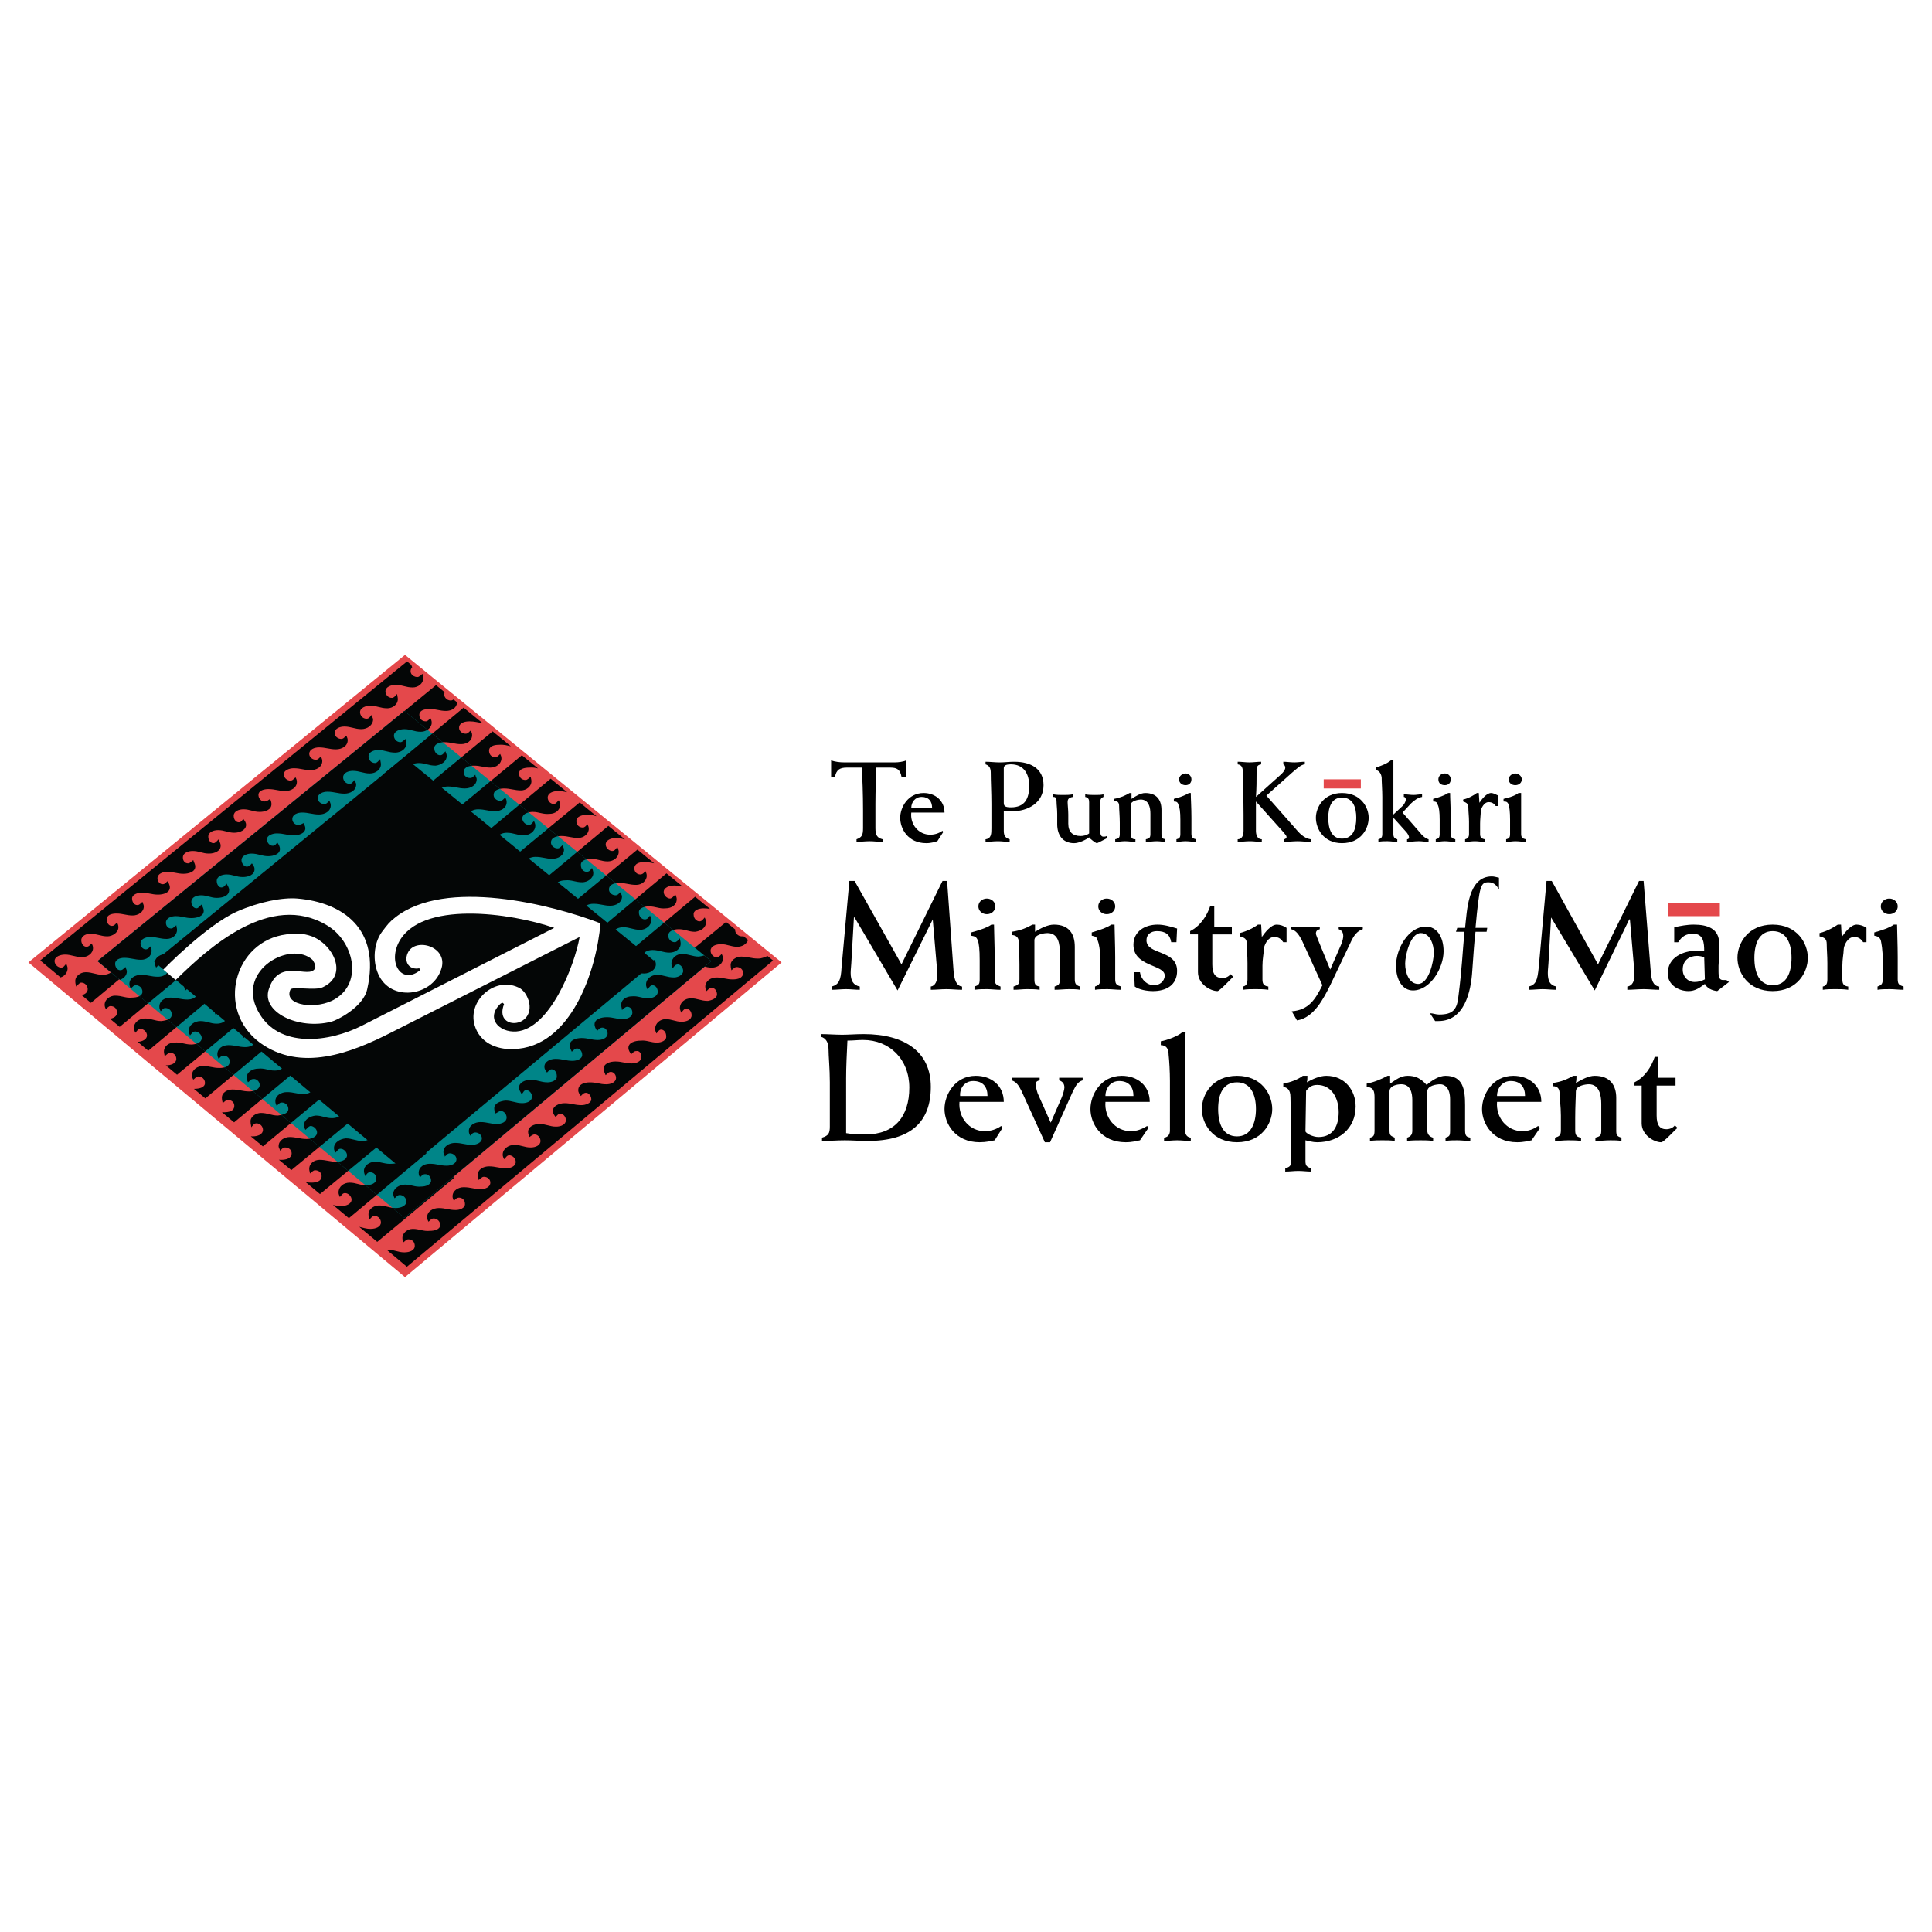 <?xml version="1.0" encoding="utf-8"?>
<!-- Generator: Adobe Illustrator 13.0.0, SVG Export Plug-In . SVG Version: 6.00 Build 14948)  -->
<!DOCTYPE svg PUBLIC "-//W3C//DTD SVG 1.0//EN" "http://www.w3.org/TR/2001/REC-SVG-20010904/DTD/svg10.dtd">
<svg version="1.0" id="Layer_1" xmlns="http://www.w3.org/2000/svg" xmlns:xlink="http://www.w3.org/1999/xlink" x="0px" y="0px"
	 width="192.756px" height="192.756px" viewBox="0 0 192.756 192.756" enable-background="new 0 0 192.756 192.756"
	 xml:space="preserve">
<g>
	<polygon fill-rule="evenodd" clip-rule="evenodd" fill="#FFFFFF" points="0,0 192.756,0 192.756,192.756 0,192.756 0,0 	"/>
	<polygon fill-rule="evenodd" clip-rule="evenodd" fill="#E4484B" points="40.408,65.337 77.981,96.021 40.408,127.418 
		2.834,96.021 40.408,65.337 	"/>
	<polygon fill-rule="evenodd" clip-rule="evenodd" fill="#E4484B" points="40.603,65.988 77.136,95.825 40.603,126.379 
		4.005,95.825 40.603,65.988 	"/>
	<path fill-rule="evenodd" clip-rule="evenodd" fill="#040606" d="M41.031,66.337l0.092,0.235c-0.39,0.455,0,0.975,0.52,0.975
		c0.187,0,0.313-0.178,0.494-0.307l0.027,0.022c0.011,0.117,0.064,0.24,0.064,0.415c0,0.52-0.521,0.91-1.041,0.91
		c-0.715,0-1.04-0.26-1.69-0.26c-0.455,0-1.04,0.195-1.04,0.65c0,0.325,0.26,0.65,0.65,0.65c0.195,0,0.325-0.195,0.52-0.39
		c0,0.195,0.065,0.325,0.065,0.52c0,0.521-0.52,0.91-1.04,0.91c-0.715,0-1.04-0.26-1.69-0.26c-0.455,0-1.04,0.195-1.04,0.65
		c0,0.325,0.26,0.65,0.65,0.65c0.26,0,0.325-0.195,0.52-0.39c0,0.195,0.13,0.325,0.13,0.455c0,0.585-0.585,0.975-1.17,0.975
		c-0.65,0-1.04-0.26-1.69-0.26c-0.455,0-0.975,0.195-0.975,0.65c0,0.325,0.325,0.585,0.65,0.585c0.26,0,0.325-0.195,0.521-0.325
		c0.065,0.195,0.13,0.26,0.13,0.455c0,0.585-0.585,0.91-1.17,0.91c-0.65,0-1.04-0.195-1.69-0.195c-0.455,0-0.975,0.195-0.975,0.65
		c0,0.325,0.325,0.585,0.65,0.585c0.26,0,0.325-0.195,0.52-0.325c0.065,0.195,0.13,0.26,0.13,0.455c0,0.585-0.585,0.91-1.17,0.91
		c-0.65,0-0.976-0.195-1.69-0.195c-0.39,0-0.975,0.195-0.975,0.585s0.325,0.65,0.65,0.65c0.26,0,0.325-0.195,0.521-0.325
		c0.065,0.13,0.13,0.26,0.13,0.456c0,0.584-0.585,0.91-1.17,0.91c-0.65,0-0.975-0.195-1.69-0.195c-0.39,0-0.975,0.13-0.975,0.585
		c0,0.325,0.26,0.65,0.585,0.65c0.26,0,0.39-0.13,0.585-0.26c0.065,0.195,0.13,0.325,0.13,0.52c0,0.585-0.65,0.78-1.17,0.78
		c-0.65,0-0.975-0.26-1.625-0.26c-0.455,0-0.975,0.195-0.975,0.65c0,0.325,0.195,0.65,0.52,0.65c0.26,0,0.325-0.26,0.455-0.325
		c0.13,0.195,0.26,0.325,0.26,0.585c0,0.52-0.65,0.78-1.17,0.78c-0.65,0-0.975-0.26-1.625-0.26c-0.455,0-0.975,0.195-0.975,0.65
		c0,0.325,0.195,0.65,0.52,0.65c0.195,0,0.325-0.195,0.52-0.39c0.065,0.26,0.195,0.39,0.195,0.65c0,0.52-0.585,0.78-1.17,0.78
		c-0.65,0-0.975-0.26-1.625-0.26c-0.455,0-0.975,0.195-0.975,0.65c0,0.325,0.195,0.585,0.52,0.585c0.195,0,0.325-0.195,0.52-0.325
		c0.065,0.26,0.195,0.39,0.195,0.65c0,0.52-0.65,0.715-1.17,0.715c-0.65,0-0.975-0.195-1.625-0.195c-0.455,0-0.975,0.195-0.975,0.65
		c0,0.26,0.195,0.585,0.52,0.585c0.26,0,0.325-0.195,0.52-0.325c0.065,0.26,0.195,0.39,0.195,0.65c0,0.521-0.65,0.715-1.17,0.715
		c-0.65,0-0.975-0.195-1.625-0.195c-0.456,0-0.975,0.195-0.975,0.585c0,0.325,0.195,0.65,0.52,0.65c0.26,0,0.325-0.195,0.521-0.325
		c0,0.13,0.13,0.26,0.13,0.456c0,0.585-0.585,0.91-1.105,0.91c-0.65,0-0.975-0.195-1.625-0.195c-0.455,0-0.975,0.13-0.975,0.585
		c0,0.325,0.195,0.65,0.521,0.65c0.26,0,0.325-0.195,0.52-0.325c0.065,0.13,0.13,0.26,0.13,0.455c0,0.521-0.585,0.911-1.105,0.911
		c-0.65,0-1.04-0.26-1.69-0.26c-0.39,0-0.91,0.195-0.91,0.65c0,0.325,0.195,0.65,0.52,0.65c0.26,0,0.325-0.195,0.521-0.325
		c0.064,0.13,0.129,0.26,0.129,0.455c0,0.52-0.52,0.91-1.105,0.91c-0.65,0-1.04-0.26-1.69-0.26c-0.455,0-1.04,0.195-1.04,0.65
		c0,0.325,0.325,0.65,0.65,0.65c0.26,0,0.325-0.195,0.52-0.39c0.065,0.195,0.13,0.325,0.13,0.455c0,0.445-0.302,0.777-0.704,0.912
		l-2.026-1.692l36.598-29.837L41.031,66.337L41.031,66.337z"/>
	<path fill-rule="evenodd" clip-rule="evenodd" fill="#040606" d="M34.752,75.543l8.75-7.188l0.856,0.7
		c-0.166,0.415,0.191,0.833,0.599,0.833c0.123,0,0.216-0.043,0.294-0.103l0.354,0.289c-0.032,0.55-0.537,0.854-1.103,0.854
		c-0.65,0-0.975-0.195-1.625-0.195c-0.52,0-1.04,0.13-1.04,0.585c0,0.39,0.26,0.65,0.65,0.65c0.195,0,0.325-0.195,0.455-0.325
		c0.065,0.13,0.13,0.26,0.13,0.455c0,0.52-0.52,0.91-1.105,0.91c-0.65,0-0.975-0.26-1.625-0.26c-0.455,0-1.04,0.195-1.04,0.65
		c0,0.325,0.26,0.65,0.65,0.65c0.195,0,0.325-0.195,0.52-0.325c0,0.13,0.065,0.26,0.065,0.455c0,0.585-0.585,0.91-1.105,0.91
		c-0.715,0-1.04-0.26-1.69-0.26c-0.455,0-0.975,0.195-0.975,0.65c0,0.325,0.26,0.65,0.65,0.65c0.195,0,0.325-0.195,0.521-0.39
		c0,0.195,0.065,0.325,0.065,0.52c0,0.52-0.52,0.91-1.105,0.91c-0.65,0-1.04-0.26-1.69-0.26L34.752,75.543L34.752,75.543z"/>
	<path fill-rule="evenodd" clip-rule="evenodd" fill="#040606" d="M68.166,95.5l4.273-3.512l0.915,0.748
		c-0.057,0.361,0.303,0.685,0.663,0.685c0.054,0,0.103-0.009,0.147-0.023l0.468,0.382c-0.125,0.402-0.574,0.682-1.07,0.682
		c-0.65,0-0.975-0.26-1.625-0.26c-0.52,0-1.04,0.195-1.04,0.65c0,0.325,0.26,0.65,0.585,0.65c0.26,0,0.39-0.195,0.52-0.325
		c0.065,0.13,0.13,0.26,0.13,0.455c0,0.52-0.52,0.91-1.105,0.91c-0.65,0-0.975-0.26-1.625-0.26L68.166,95.5L68.166,95.5z"/>
	<path fill-rule="evenodd" clip-rule="evenodd" fill="#040606" d="M38.587,124.695c0.043-0.006,0.087-0.008,0.131-0.008
		c0.65,0,0.975,0.26,1.625,0.26c0.521,0,1.04-0.193,1.04-0.65c0-0.389-0.26-0.648-0.65-0.648c-0.195,0-0.325,0.193-0.52,0.324
		c0-0.131-0.065-0.26-0.065-0.455c0-0.52,0.52-0.91,1.04-0.91c0.65,0,1.041,0.26,1.69,0.195c0.455,0,1.04-0.131,1.04-0.586
		c0-0.389-0.325-0.648-0.65-0.648c-0.26,0-0.325,0.193-0.521,0.324c-0.065-0.131-0.13-0.26-0.13-0.455c0-0.586,0.585-0.91,1.17-0.91
		c0.65,0,0.975,0.195,1.69,0.195c0.39,0,0.975-0.195,0.91-0.65c0-0.324-0.26-0.584-0.585-0.584c-0.26,0-0.39,0.193-0.52,0.324
		c-0.065-0.195-0.13-0.26-0.13-0.455c0-0.586,0.585-0.91,1.105-0.91c0.715,0,1.04,0.195,1.69,0.195c0.455,0,0.975-0.195,0.975-0.65
		c0-0.324-0.26-0.584-0.65-0.584c-0.195,0-0.325,0.193-0.521,0.324c0-0.195-0.065-0.26-0.065-0.455
		c-0.064-0.586,0.52-0.91,1.105-0.91c0.65,0,1.041,0.195,1.69,0.195c0.455,0,0.975-0.195,0.975-0.65c0-0.324-0.325-0.65-0.65-0.65
		c-0.26,0-0.325,0.26-0.52,0.391c-0.065-0.195-0.13-0.26-0.13-0.455c0-0.586,0.585-0.975,1.17-0.975c0.65,0,0.975,0.26,1.625,0.26
		c0.455,0,0.975-0.195,0.975-0.65c0-0.326-0.26-0.65-0.585-0.65c-0.195,0-0.325,0.131-0.52,0.26c-0.065-0.195-0.13-0.324-0.13-0.52
		c0-0.52,0.585-0.781,1.105-0.781c0.715,0,1.04,0.262,1.69,0.262c0.455,0,0.975-0.195,0.975-0.65c0-0.326-0.26-0.65-0.585-0.65
		c-0.195,0-0.26,0.195-0.455,0.324c-0.13-0.193-0.26-0.324-0.26-0.584c0-0.52,0.65-0.781,1.17-0.781c0.65,0,0.975,0.195,1.69,0.195
		c0.39,0,0.975-0.195,0.975-0.584c0-0.326-0.26-0.65-0.521-0.65c-0.26,0-0.39,0.195-0.52,0.324c-0.13-0.195-0.26-0.324-0.26-0.584
		c0-0.586,0.585-0.779,1.17-0.779c0.65,0,0.975,0.193,1.625,0.193c0.455,0,0.975-0.193,0.975-0.65c0-0.26-0.195-0.584-0.52-0.584
		c-0.26,0-0.325,0.195-0.52,0.324c-0.065-0.195-0.195-0.389-0.195-0.648c0-0.521,0.65-0.717,1.17-0.717
		c0.65,0,0.975,0.195,1.625,0.195c0.455,0,0.975-0.195,0.975-0.65c0-0.324-0.195-0.648-0.521-0.584c-0.26,0-0.325,0.195-0.52,0.324
		c-0.13-0.26-0.26-0.389-0.26-0.65c0-0.52,0.65-0.715,1.235-0.715c0.585-0.064,0.975,0.195,1.625,0.195
		c0.39,0,0.975-0.195,0.91-0.65c0-0.324-0.195-0.648-0.52-0.648c-0.195,0-0.325,0.26-0.455,0.389
		c-0.064-0.195-0.129-0.26-0.129-0.455c0-0.584,0.52-0.975,1.04-0.975c0.65,0,0.975,0.26,1.625,0.26c0.455,0,0.975-0.195,0.975-0.65
		c0-0.324-0.195-0.648-0.52-0.648c-0.26,0-0.325,0.193-0.52,0.389c-0.065-0.195-0.13-0.324-0.13-0.455
		c0-0.584,0.521-0.975,1.105-0.975c0.65,0,0.975,0.26,1.69,0.26c0.39-0.064,0.91-0.26,0.91-0.65c0-0.324-0.195-0.65-0.52-0.65
		c-0.26,0-0.39,0.195-0.52,0.326c-0.065-0.131-0.13-0.26-0.13-0.455c0-0.52,0.52-0.91,1.105-0.91c0.65,0,0.975,0.195,1.625,0.195
		c0.52,0,1.04-0.131,1.04-0.65c0-0.325-0.26-0.585-0.65-0.585c-0.195,0-0.325,0.195-0.52,0.325c0-0.13-0.065-0.26-0.065-0.455
		c-0.065-0.52,0.521-0.91,1.041-0.91c0.65,0,1.04,0.195,1.69,0.195c0.376,0,0.618-0.132,0.948-0.252l0.547,0.447l-36.533,30.554
		L38.587,124.695L38.587,124.695z"/>
	<path fill-rule="evenodd" clip-rule="evenodd" fill="#040606" d="M42.553,115.066l-7.746,6.473l-1.583-1.32
		c0.249,0.055,0.501,0.113,0.812,0.113c0.456,0,1.041-0.195,1.041-0.65c0-0.324-0.325-0.648-0.65-0.648
		c-0.26,0-0.325,0.193-0.52,0.389c-0.065-0.195-0.13-0.26-0.13-0.455c0-0.584,0.52-0.975,1.105-0.975c0.65,0,0.975,0.26,1.625,0.26
		c0.52,0,1.04-0.195,1.04-0.65c0-0.389-0.26-0.648-0.65-0.648c-0.195,0-0.325,0.193-0.455,0.389c-0.065-0.195-0.13-0.324-0.13-0.52
		c0-0.52,0.52-0.91,1.105-0.91c0.65,0,1.041,0.26,1.69,0.195c0.455,0,0.975-0.195,0.975-0.586c0-0.389-0.325-0.65-0.65-0.65
		c-0.26,0-0.325,0.195-0.52,0.326c-0.065-0.131-0.13-0.26-0.13-0.455c0-0.586,0.585-0.91,1.17-0.91c0.65,0,0.975,0.195,1.69,0.195
		L42.553,115.066L42.553,115.066z"/>
	<path fill-rule="evenodd" clip-rule="evenodd" fill="#040606" d="M39.693,112.727l-7.77,6.404l-1.42-1.186
		c0.163,0.027,0.337,0.047,0.544,0.047c0.521,0,1.041-0.131,1.041-0.65c0-0.324-0.26-0.584-0.65-0.584
		c-0.195,0-0.325,0.195-0.52,0.324c0-0.195-0.065-0.26-0.065-0.455c0-0.584,0.52-0.91,1.041-0.91c0.65,0,1.04,0.195,1.69,0.195
		c0.455,0,1.04-0.195,1.04-0.65c0-0.324-0.325-0.65-0.65-0.65c-0.26,0-0.325,0.26-0.52,0.391c-0.065-0.195-0.13-0.26-0.13-0.455
		c0-0.584,0.585-0.91,1.17-0.975c0.65,0,0.975,0.26,1.69,0.26c0.39,0,0.975-0.195,0.91-0.65c0-0.324-0.26-0.65-0.585-0.65
		c-0.26,0-0.39,0.195-0.52,0.391c-0.065-0.195-0.13-0.324-0.13-0.455c0-0.586,0.585-0.975,1.105-0.975c0.715,0,1.04,0.26,1.69,0.26
		L39.693,112.727L39.693,112.727z"/>
	<path fill-rule="evenodd" clip-rule="evenodd" fill="#040606" d="M36.833,110.322l-7.77,6.422l-1.24-1.035
		c0.074,0.006,0.151,0.008,0.234,0.008c0.456,0,1.041-0.129,1.041-0.65c0-0.324-0.26-0.584-0.65-0.584
		c-0.26,0-0.325,0.195-0.52,0.324c0-0.195-0.13-0.26-0.13-0.455c0-0.584,0.585-0.91,1.105-0.91c0.65,0,1.04,0.195,1.69,0.195
		c0.455,0,1.04-0.195,1.04-0.65c0-0.324-0.325-0.65-0.65-0.65c-0.26,0.066-0.325,0.262-0.52,0.391
		c-0.065-0.195-0.13-0.26-0.13-0.455c0-0.584,0.585-0.91,1.17-0.975c0.65,0,0.975,0.26,1.625,0.26c0.455,0,0.975-0.195,0.975-0.65
		c0-0.324-0.26-0.65-0.65-0.65c-0.195,0-0.325,0.195-0.456,0.391c-0.064-0.195-0.129-0.324-0.129-0.455
		c0-0.584,0.52-0.975,1.105-0.975c0.65,0,1.04,0.26,1.69,0.26L36.833,110.322L36.833,110.322z"/>
	<path fill-rule="evenodd" clip-rule="evenodd" fill="#040606" d="M33.908,107.982l-7.683,6.393l-1.203-1.004
		c0.056,0.004,0.114,0.006,0.174,0.006c0.52,0,1.04-0.195,1.04-0.65c0-0.324-0.26-0.65-0.65-0.65c-0.26,0-0.325,0.195-0.521,0.391
		c0-0.195-0.065-0.326-0.065-0.52c-0.065-0.521,0.521-0.91,1.04-0.91c0.65,0,1.041,0.26,1.69,0.26c0.455-0.064,1.04-0.195,1.04-0.65
		c0-0.391-0.325-0.65-0.65-0.65c-0.26,0-0.325,0.195-0.52,0.326c-0.065-0.131-0.13-0.262-0.13-0.455c0-0.586,0.584-0.91,1.17-0.91
		c0.65,0,0.975,0.193,1.625,0.193c0.455,0,0.975-0.193,0.975-0.648c0-0.326-0.26-0.586-0.585-0.586c-0.26,0-0.39,0.195-0.52,0.326
		c-0.065-0.131-0.13-0.26-0.13-0.455c0-0.586,0.521-0.91,1.105-0.91c0.65,0,1.04,0.193,1.69,0.193L33.908,107.982L33.908,107.982z"
		/>
	<path fill-rule="evenodd" clip-rule="evenodd" fill="#040606" d="M31.047,105.576l-7.693,6.402l-1.212-1.012
		c0.062,0.004,0.127,0.006,0.195,0.006c0.52,0,1.04-0.131,1.04-0.65c0-0.326-0.26-0.586-0.65-0.586c-0.195,0-0.325,0.195-0.52,0.324
		c0-0.193-0.065-0.26-0.065-0.453c-0.065-0.586,0.52-0.91,1.04-0.91c0.65,0,1.04,0.193,1.69,0.193c0.455,0,1.04-0.193,1.04-0.648
		c0-0.326-0.325-0.65-0.65-0.586c-0.26,0-0.325,0.195-0.52,0.326c-0.065-0.195-0.13-0.262-0.13-0.457
		c0-0.584,0.585-0.908,1.17-0.908c0.65-0.066,0.975,0.193,1.625,0.193c0.455,0,0.975-0.193,0.975-0.648
		c0-0.326-0.26-0.65-0.585-0.65c-0.26,0-0.39,0.195-0.52,0.389c-0.065-0.193-0.13-0.26-0.13-0.455c0-0.584,0.585-0.975,1.105-0.975
		c0.715,0,1.04,0.26,1.69,0.26L31.047,105.576L31.047,105.576z"/>
	<path fill-rule="evenodd" clip-rule="evenodd" fill="#040606" d="M28.252,103.105l-7.765,6.48l-1.136-0.949
		c0.02-0.002,0.04-0.004,0.06-0.006c0.455,0,1.04-0.129,1.04-0.584c0-0.391-0.325-0.65-0.65-0.65c-0.26,0-0.325,0.195-0.52,0.324
		c-0.065-0.129-0.13-0.26-0.13-0.455c0-0.52,0.52-0.91,1.105-0.91c0.65,0,0.975,0.195,1.625,0.195c0.52,0,1.04-0.129,1.04-0.65
		c0-0.324-0.26-0.584-0.65-0.584c-0.195,0-0.325,0.195-0.455,0.324c-0.065-0.129-0.13-0.26-0.13-0.455c0-0.584,0.52-0.91,1.105-0.91
		c0.65,0,1.04,0.195,1.69,0.195c0.455,0,0.975-0.195,0.975-0.65c0-0.324-0.325-0.584-0.65-0.584c-0.26,0-0.325,0.195-0.52,0.324
		c0-0.195-0.13-0.26-0.13-0.455c0-0.584,0.585-0.91,1.17-0.91c0.65,0,0.975,0.195,1.69,0.195L28.252,103.105L28.252,103.105z"/>
	<path fill-rule="evenodd" clip-rule="evenodd" fill="#040606" d="M25.457,100.766l-7.794,6.461l-1.121-0.936
		c0.003,0,0.006,0,0.009,0c0.52,0,1.04-0.195,1.04-0.65c0-0.324-0.26-0.65-0.65-0.584c-0.195,0-0.325,0.195-0.52,0.324
		c0-0.195-0.065-0.26-0.065-0.455c0-0.584,0.52-0.91,1.04-0.91c0.65-0.064,1.04,0.195,1.69,0.195c0.455,0,1.041-0.195,1.041-0.65
		c0-0.324-0.325-0.65-0.65-0.65c-0.26,0-0.325,0.195-0.52,0.391c-0.065-0.195-0.13-0.26-0.13-0.455c0-0.584,0.585-0.975,1.17-0.975
		c0.65,0,0.975,0.26,1.625,0.26c0.455,0,0.976-0.195,0.976-0.65c0-0.391-0.26-0.65-0.585-0.65c-0.26,0-0.39,0.195-0.52,0.391
		c-0.065-0.195-0.13-0.324-0.13-0.52c0-0.52,0.585-0.91,1.105-0.91c0.715,0,1.041,0.26,1.69,0.195L25.457,100.766L25.457,100.766z"
		/>
	<path fill-rule="evenodd" clip-rule="evenodd" fill="#040606" d="M22.532,98.361l-7.742,6.467l-1.055-0.881
		c0.434-0.027,0.931-0.227,0.931-0.646c0-0.324-0.325-0.65-0.65-0.65c-0.26,0-0.325,0.195-0.52,0.391
		c-0.065-0.195-0.13-0.324-0.13-0.52c0-0.521,0.52-0.91,1.105-0.91c0.65,0,0.975,0.26,1.625,0.26c0.52-0.064,1.041-0.195,1.041-0.65
		c0-0.391-0.26-0.65-0.65-0.65c-0.195,0-0.325,0.195-0.455,0.326c-0.065-0.131-0.13-0.26-0.13-0.455c0-0.586,0.52-0.91,1.105-0.91
		c0.65,0,1.04,0.193,1.69,0.193c0.455,0,0.975-0.193,0.975-0.648c0-0.326-0.325-0.586-0.65-0.586c-0.26,0-0.325,0.195-0.52,0.326
		c-0.065-0.131-0.13-0.262-0.13-0.455c0-0.586,0.585-0.91,1.17-0.91c0.65,0,0.976,0.193,1.69,0.193L22.532,98.361L22.532,98.361z"/>
	<path fill-rule="evenodd" clip-rule="evenodd" fill="#040606" d="M19.606,96.085l-7.667,6.364l-0.962-0.803
		c0.384-0.07,0.698-0.268,0.698-0.621c0-0.389-0.26-0.65-0.65-0.65c-0.195,0-0.325,0.195-0.455,0.326
		c-0.065-0.131-0.13-0.26-0.13-0.455c0-0.521,0.52-0.91,1.04-0.91c0.715,0,1.04,0.26,1.69,0.195c0.455,0,1.04-0.131,1.04-0.586
		c0-0.391-0.325-0.65-0.65-0.65c-0.26,0-0.325,0.195-0.52,0.326c-0.065-0.131-0.13-0.26-0.13-0.455c0-0.586,0.585-0.91,1.17-0.91
		c0.65,0,0.975,0.195,1.69,0.195c0.39,0,0.975-0.195,0.975-0.651c-0.065-0.325-0.325-0.585-0.65-0.585
		c-0.26,0-0.39,0.195-0.52,0.325c-0.065-0.195-0.13-0.26-0.13-0.455c0-0.585,0.585-0.91,1.17-0.91c0.65,0,0.975,0.195,1.625,0.195
		L19.606,96.085L19.606,96.085z"/>
	<path fill-rule="evenodd" clip-rule="evenodd" fill="#040606" d="M45.284,117.537l-7.647,6.363l-1.796-1.498
		c0.365,0.076,0.663,0.205,1.123,0.205c0.52,0,1.04-0.195,1.04-0.65c0-0.324-0.26-0.65-0.65-0.65c-0.195,0-0.325,0.195-0.52,0.391
		c0-0.195-0.065-0.324-0.065-0.455c-0.065-0.584,0.521-0.975,1.04-0.975c0.65,0,1.041,0.26,1.69,0.26c0.455,0,1.04-0.195,1.04-0.65
		c0-0.389-0.325-0.65-0.65-0.65c-0.26,0-0.325,0.195-0.521,0.326c-0.064-0.131-0.129-0.26-0.129-0.455c0-0.52,0.584-0.91,1.169-0.91
		c0.65,0,0.975,0.26,1.625,0.195c0.455,0,0.975-0.195,0.975-0.586c0-0.389-0.26-0.65-0.585-0.65c-0.26,0-0.39,0.195-0.52,0.326
		c-0.065-0.131-0.13-0.26-0.13-0.455c0-0.586,0.521-0.91,1.105-0.91c0.715,0,1.04,0.195,1.69,0.195L45.284,117.537L45.284,117.537z"
		/>
	<path fill-rule="evenodd" clip-rule="evenodd" fill="#040606" d="M12.195,97.451l-3.125,2.604l-0.921-0.77
		c0.338-0.084,0.601-0.277,0.601-0.6c0-0.324-0.26-0.65-0.65-0.65c-0.195,0-0.325,0.26-0.52,0.391c0-0.195-0.065-0.26-0.065-0.455
		c-0.065-0.586,0.52-0.975,1.04-0.975c0.65,0,1.04,0.26,1.69,0.26c0.455,0,1.04-0.195,1.04-0.65L12.195,97.451L12.195,97.451z"/>
	<path fill-rule="evenodd" clip-rule="evenodd" fill="#040606" d="M38.263,77.234l7.99-6.631l1.882,1.537
		c-0.437-0.052-0.785-0.171-1.292-0.171c-0.455,0-1.041,0.13-1.041,0.65c0,0.325,0.325,0.585,0.65,0.585
		c0.26,0,0.325-0.195,0.52-0.325c0.065,0.195,0.13,0.26,0.13,0.455c0,0.585-0.52,0.91-1.105,0.91c-0.65,0-0.975-0.195-1.69-0.195
		c-0.455,0-1.04,0.195-0.975,0.65c0,0.325,0.26,0.65,0.585,0.65c0.26,0,0.39-0.26,0.52-0.39c0.065,0.195,0.13,0.26,0.13,0.455
		c0,0.585-0.585,0.91-1.105,0.975c-0.715,0-1.041-0.26-1.69-0.26c-0.455,0-0.975,0.195-0.975,0.65c0,0.325,0.26,0.65,0.65,0.65
		c0.195,0,0.325-0.195,0.52-0.39c0,0.195,0.065,0.325,0.065,0.455c0.065,0.585-0.52,0.975-1.105,0.975c-0.65,0-1.04-0.26-1.69-0.26
		L38.263,77.234L38.263,77.234z"/>
	<path fill-rule="evenodd" clip-rule="evenodd" fill="#040606" d="M41.188,79.574l7.961-6.606l1.821,1.487
		c-0.376-0.072-0.688-0.192-1.202-0.146c-0.455,0-0.975,0.13-0.975,0.585c0,0.39,0.26,0.65,0.585,0.65c0.26,0,0.39-0.195,0.52-0.325
		c0.065,0.13,0.13,0.26,0.13,0.455c0,0.52-0.52,0.91-1.105,0.91c-0.65,0-0.975-0.195-1.625-0.195c-0.455,0-1.04,0.13-1.04,0.65
		c0,0.325,0.26,0.585,0.65,0.585c0.26,0,0.325-0.195,0.52-0.325c0,0.195,0.13,0.26,0.13,0.455c0,0.585-0.585,0.911-1.17,0.911
		c-0.65,0-1.04-0.195-1.69-0.195c-0.455,0-0.975,0.195-0.975,0.65c0,0.325,0.325,0.585,0.65,0.585c0.26,0,0.325-0.195,0.52-0.325
		c0.065,0.195,0.13,0.26,0.13,0.455c0,0.585-0.585,0.91-1.17,0.91c-0.65,0-0.975-0.195-1.625-0.195L41.188,79.574L41.188,79.574z"/>
	<path fill-rule="evenodd" clip-rule="evenodd" fill="#040606" d="M44.048,81.979l8.019-6.628l1.613,1.317
		c-0.259-0.061-0.511-0.119-0.855-0.084c-0.52,0-1.04,0.13-1.04,0.585c0,0.39,0.26,0.65,0.65,0.65c0.195,0,0.325-0.195,0.52-0.325
		c0,0.13,0.065,0.26,0.065,0.455c0,0.52-0.52,0.91-1.04,0.91c-0.65,0-1.04-0.195-1.69-0.195c-0.455,0-1.04,0.129-1.04,0.65
		c0,0.325,0.325,0.585,0.65,0.585c0.26,0,0.325-0.195,0.52-0.325c0.065,0.13,0.13,0.26,0.13,0.455c0,0.585-0.585,0.91-1.17,0.91
		c-0.65,0-0.975-0.195-1.69-0.195c-0.39,0-0.975,0.195-0.91,0.65c0,0.325,0.26,0.585,0.585,0.585c0.26,0,0.39-0.195,0.52-0.325
		c0.065,0.195,0.13,0.26,0.13,0.455c0,0.585-0.585,0.911-1.105,0.911c-0.715,0-1.04-0.195-1.69-0.195L44.048,81.979L44.048,81.979z"
		/>
	<path fill-rule="evenodd" clip-rule="evenodd" fill="#040606" d="M46.974,84.319l7.962-6.626l1.647,1.346
		c-0.274-0.054-0.535-0.115-0.898-0.115c-0.521,0-1.04,0.195-1.04,0.65c0,0.325,0.26,0.65,0.65,0.65
		c0.195-0.065,0.325-0.26,0.455-0.39c0.065,0.195,0.13,0.26,0.13,0.455c0,0.585-0.52,0.91-1.04,0.91
		c-0.715,0.065-1.04-0.195-1.69-0.195c-0.455,0-1.04,0.195-1.04,0.65c0,0.325,0.325,0.65,0.65,0.65c0.26,0,0.325-0.195,0.521-0.39
		c0.065,0.195,0.13,0.26,0.13,0.455c0,0.585-0.585,0.975-1.17,0.975c-0.65,0-0.975-0.26-1.69-0.26c-0.39,0-0.975,0.195-0.91,0.65
		c0,0.39,0.26,0.65,0.585,0.65c0.26,0,0.39-0.195,0.52-0.39c0.065,0.195,0.13,0.325,0.13,0.52c0,0.521-0.585,0.91-1.17,0.91
		c-0.65,0-0.976-0.26-1.625-0.195L46.974,84.319L46.974,84.319z"/>
	<path fill-rule="evenodd" clip-rule="evenodd" fill="#040606" d="M49.769,86.725l8.063-6.666l1.688,1.378
		c-0.303-0.076-0.578-0.173-0.975-0.173c-0.52,0.065-1.04,0.195-1.04,0.65c0,0.39,0.26,0.65,0.65,0.65
		c0.195,0,0.325-0.195,0.456-0.325c0.065,0.13,0.13,0.26,0.13,0.455c0,0.52-0.52,0.91-1.04,0.91c-0.715,0-1.04-0.195-1.69-0.195
		c-0.456,0-1.041,0.13-1.041,0.65c0,0.325,0.325,0.585,0.65,0.585c0.26,0,0.325-0.195,0.52-0.325c0,0.13,0.13,0.26,0.13,0.455
		c0,0.585-0.585,0.91-1.17,0.91c-0.65,0-0.975-0.195-1.69-0.195c-0.39,0-0.975,0.195-0.975,0.65c0.065,0.325,0.325,0.585,0.65,0.585
		c0.26,0,0.39-0.195,0.521-0.325c0.065,0.195,0.13,0.26,0.13,0.455c0,0.585-0.585,0.91-1.17,0.91c-0.65,0-0.975-0.195-1.625-0.195
		L49.769,86.725L49.769,86.725z"/>
	<path fill-rule="evenodd" clip-rule="evenodd" fill="#040606" d="M52.629,89.129l8.067-6.731l1.655,1.352
		c-0.274-0.069-0.53-0.146-0.881-0.146c-0.455,0-1.04,0.195-1.04,0.65c0,0.325,0.325,0.65,0.65,0.65c0.26,0,0.325-0.195,0.52-0.39
		c0.065,0.195,0.13,0.325,0.13,0.455c0,0.585-0.52,0.975-1.105,0.975c-0.65,0-0.975-0.26-1.69-0.26c-0.455,0-1.04,0.195-0.975,0.65
		c0,0.39,0.26,0.65,0.585,0.65c0.26,0,0.39-0.195,0.52-0.39c0.065,0.195,0.13,0.325,0.13,0.521c0,0.52-0.585,0.91-1.105,0.91
		c-0.715,0-1.04-0.26-1.69-0.195c-0.455,0-0.975,0.195-0.975,0.585c0,0.39,0.26,0.65,0.65,0.65c0.195,0,0.325-0.195,0.521-0.325
		c0,0.13,0.065,0.26,0.065,0.455c0.065,0.585-0.521,0.91-1.105,0.91c-0.65,0-1.04-0.195-1.69-0.195L52.629,89.129L52.629,89.129z"/>
	<path fill-rule="evenodd" clip-rule="evenodd" fill="#040606" d="M55.424,91.535l8.168-6.771l1.678,1.37
		c-0.297-0.056-0.583-0.124-1.005-0.124c-0.455,0-0.975,0.129-0.975,0.65c0,0.325,0.26,0.585,0.585,0.585
		c0.26,0,0.39-0.195,0.521-0.325c0.064,0.13,0.129,0.26,0.129,0.455c0,0.52-0.52,0.91-1.04,0.91c-0.715,0-1.04-0.195-1.69-0.195
		c-0.455,0-1.04,0.13-1.04,0.65c0,0.325,0.325,0.585,0.65,0.585c0.26,0,0.325-0.195,0.52-0.325c0,0.195,0.13,0.26,0.13,0.455
		c0,0.585-0.585,0.91-1.17,0.91c-0.65,0-0.975-0.195-1.69-0.195c-0.455,0-0.975,0.195-0.975,0.65c0,0.325,0.325,0.65,0.65,0.65
		c0.26-0.065,0.325-0.26,0.52-0.39c0.065,0.195,0.13,0.26,0.13,0.455c0,0.585-0.585,0.911-1.17,0.975c-0.65,0-0.975-0.26-1.625-0.26
		L55.424,91.535L55.424,91.535z"/>
	<path fill-rule="evenodd" clip-rule="evenodd" fill="#040606" d="M58.35,93.94l8.146-6.805l1.616,1.32
		c-0.265-0.051-0.516-0.105-0.856-0.105c-0.455,0-1.04,0.195-1.04,0.65c0,0.325,0.325,0.65,0.65,0.65
		c0.26-0.065,0.325-0.26,0.521-0.39c0.065,0.195,0.129,0.26,0.129,0.455c0,0.585-0.52,0.91-1.104,0.91
		c-0.65,0.065-0.975-0.195-1.69-0.195c-0.455,0-1.04,0.195-0.975,0.65c0,0.325,0.26,0.65,0.585,0.65c0.26,0,0.39-0.195,0.52-0.39
		c0.065,0.195,0.13,0.26,0.13,0.455c0,0.585-0.585,0.975-1.105,0.975c-0.715,0-1.04-0.26-1.69-0.26c-0.455,0-0.975,0.195-0.975,0.65
		c0,0.39,0.26,0.65,0.65,0.65c0.195,0,0.325-0.195,0.521-0.39c0,0.195,0.065,0.325,0.065,0.52c0.064,0.521-0.521,0.91-1.105,0.91
		c-0.65,0-1.04-0.26-1.69-0.195L58.35,93.94L58.35,93.94z"/>
	<path fill-rule="evenodd" clip-rule="evenodd" fill="#040606" d="M61.275,96.215l8.077-6.748l1.491,1.217
		c-0.192-0.033-0.4-0.06-0.662-0.06c-0.455,0-1.04,0.195-0.975,0.65c0,0.325,0.26,0.65,0.585,0.65c0.26,0,0.39-0.26,0.52-0.39
		c0.065,0.195,0.13,0.26,0.13,0.456c0,0.584-0.521,0.91-1.105,0.975c-0.65,0-0.975-0.26-1.625-0.26c-0.52,0-1.04,0.195-1.04,0.65
		c0,0.325,0.26,0.65,0.65,0.65c0.195,0,0.325-0.195,0.52-0.39c0,0.195,0.065,0.325,0.065,0.455c0.065,0.585-0.52,0.975-1.105,0.975
		c-0.65,0-1.04-0.26-1.69-0.26c-0.455,0-0.975,0.195-0.975,0.65c0,0.39,0.325,0.65,0.65,0.65c0.26,0,0.325-0.195,0.52-0.325
		c0.065,0.13,0.13,0.26,0.13,0.455c0,0.52-0.585,0.91-1.17,0.91c-0.65,0-0.975-0.195-1.625-0.195L61.275,96.215L61.275,96.215z"/>
	<path fill-rule="evenodd" clip-rule="evenodd" d="M84.417,107.656c0-1.234,0.065-2.471,0.13-3.836c0.585,0,1.04-0.064,1.561-0.064
		c2.665,0,4.615,1.951,4.615,4.746c0,2.924-1.495,4.68-4.355,4.68c-0.585,0-1.235,0-1.95-0.129V107.656L84.417,107.656z
		 M82.012,113.832c0.78,0,1.495-0.064,2.275-0.064c0.78,0,1.496,0.064,2.275,0.064c4.291,0,6.306-1.885,6.306-5.396
		c0-3.445-2.535-5.264-6.695-5.264c-0.78,0-1.496,0.064-2.146,0.064c-0.715,0-1.43-0.064-2.145-0.064v0.26
		c0.52,0.129,0.78,0.584,0.78,1.234c0,0.715,0.13,1.951,0.13,3.316v4.42c0,0.65-0.13,0.91-0.78,1.104V113.832L82.012,113.832z"/>
	<path fill-rule="evenodd" clip-rule="evenodd" d="M100.148,109.932c0-1.625-1.235-2.6-2.795-2.6c-2.08,0-3.12,1.885-3.12,3.314
		s1.04,3.316,3.51,3.316c0.65,0,1.17-0.131,1.495-0.195l0.78-1.236l-0.13-0.195c-0.455,0.326-1.041,0.521-1.626,0.521
		c-1.56,0-2.665-1.365-2.535-2.926H100.148L100.148,109.932z M95.793,109.346c-0.065-0.779,0.455-1.494,1.3-1.494
		c0.975,0,1.43,0.584,1.43,1.494H95.793L95.793,109.346z"/>
	<path fill-rule="evenodd" clip-rule="evenodd" d="M104.764,113.963l2.275-5.072c0.325-0.648,0.52-0.975,0.975-1.104v-0.262
		c-0.324,0-0.649,0-0.975,0c-0.455,0-0.91,0-1.365,0v0.262c0.391,0.129,0.52,0.389,0.52,0.715c0,0.195-0.129,0.648-0.26,0.975
		l-1.104,2.535l-1.301-2.926c-0.13-0.389-0.194-0.715-0.194-0.91c0-0.193,0.064-0.324,0.39-0.389v-0.262c-0.585,0-1.17,0-1.69,0
		c-0.39,0-0.78,0-1.104,0v0.262c0.455,0.129,0.715,0.52,0.975,1.039l2.34,5.137H104.764L104.764,113.963z"/>
	<path fill-rule="evenodd" clip-rule="evenodd" d="M114.71,109.932c0-1.625-1.235-2.6-2.796-2.6c-2.08,0-3.12,1.885-3.12,3.314
		s1.04,3.316,3.511,3.316c0.649,0,1.104-0.131,1.43-0.195l0.845-1.236l-0.13-0.195c-0.52,0.326-1.04,0.521-1.625,0.521
		c-1.56,0-2.665-1.365-2.535-2.926H114.71L114.71,109.932z M110.289,109.346c0-0.779,0.521-1.494,1.365-1.494
		c0.975,0,1.431,0.584,1.431,1.494H110.289L110.289,109.346z"/>
	<path fill-rule="evenodd" clip-rule="evenodd" d="M115.814,104.275c0.521,0,0.78,0.326,0.78,0.977c0.065,0.584,0.13,1.689,0.13,2.6
		v4.939c0,0.326-0.13,0.65-0.585,0.715v0.326c0.39,0,0.845-0.064,1.301-0.064c0.454,0,0.909,0.064,1.364,0.064v-0.326
		c-0.455-0.064-0.585-0.389-0.585-0.908v-5.916c0-1.365,0-2.861,0.065-3.705h-0.325c-0.39,0.389-1.625,0.844-2.146,0.91V104.275
		L115.814,104.275z"/>
	<path fill-rule="evenodd" clip-rule="evenodd" d="M121.535,110.646c0-1.43,0.455-2.664,1.886-2.664
		c1.364,0,1.885,1.234,1.885,2.664s-0.521,2.73-1.885,2.73C121.99,113.377,121.535,112.076,121.535,110.646L121.535,110.646z
		 M119.91,110.646c0,1.43,1.04,3.316,3.511,3.316c2.47,0,3.51-1.887,3.51-3.316s-1.04-3.314-3.51-3.314
		C120.95,107.332,119.91,109.217,119.91,110.646L119.91,110.646z"/>
	<path fill-rule="evenodd" clip-rule="evenodd" d="M128.036,108.436c0.324,0.066,0.715,0.195,0.715,1.041
		c0,0.584,0.065,1.689,0.065,2.926v3.445c0,0.455-0.131,0.584-0.586,0.715v0.324c0.455,0,0.846-0.064,1.301-0.064
		s0.845,0.064,1.3,0.064v-0.324c-0.455-0.131-0.585-0.26-0.585-0.715v-2.08c0.325,0.064,0.715,0.195,1.17,0.195
		c2.146,0,3.836-1.365,3.836-3.576c0-1.561-1.04-3.055-2.926-3.055c-0.65,0-1.365,0.324-1.95,0.65
		c0.065-0.131,0.065-0.391,0.065-0.65h-0.455c-0.521,0.389-1.235,0.65-1.95,0.779V108.436L128.036,108.436z M130.311,108.826
		c0.325-0.391,0.586-0.584,1.105-0.584c1.431,0,2.146,1.299,2.146,2.73c0,1.299-0.521,2.469-2.016,2.469
		c-0.585,0-1.3-0.389-1.3-0.584L130.311,108.826L130.311,108.826z"/>
	<path fill-rule="evenodd" clip-rule="evenodd" d="M138.437,107.332c-0.585,0.324-1.365,0.65-2.08,0.779v0.324
		c0.715,0.066,0.78,0.455,0.78,1.105v3.25c0,0.521-0.13,0.65-0.455,0.715v0.326c0.455-0.064,0.845-0.064,1.235-0.064
		c0.455,0,0.845,0,1.234,0.064v-0.326c-0.39-0.193-0.52-0.193-0.52-0.715v-3.9c0-0.584,0.78-0.715,1.17-0.715
		c0.91,0,1.105,0.846,1.105,1.561v3.055c0,0.391-0.13,0.586-0.521,0.715v0.326c0.455-0.064,0.91-0.064,1.365-0.064
		c0.39,0,0.78,0,1.235,0.064v-0.326c-0.261-0.064-0.585-0.26-0.585-0.715v-3.9c0-0.584,0.91-0.715,1.3-0.715
		c0.455,0,0.976,0.391,0.976,1.496c0,0.324,0,0.975,0,1.625v1.494c0,0.521-0.065,0.586-0.455,0.715v0.326
		c0.39-0.064,0.779-0.064,1.17-0.064c0.455,0,0.845,0.064,1.3,0.064v-0.326c-0.325-0.064-0.52-0.129-0.52-0.715v-2.535
		c0-1.559-0.195-2.924-1.95-2.924c-0.65,0-1.365,0.455-1.886,0.91c-0.585-0.65-1.104-0.91-1.885-0.91
		c-0.716,0-1.17,0.389-1.756,0.779c0-0.26,0-0.52,0-0.779H138.437L138.437,107.332z"/>
	<path fill-rule="evenodd" clip-rule="evenodd" d="M153.778,109.932c0-1.625-1.235-2.6-2.796-2.6c-2.08,0-3.12,1.885-3.12,3.314
		s1.04,3.316,3.511,3.316c0.65,0,1.104-0.131,1.43-0.195l0.846-1.236l-0.195-0.195c-0.455,0.326-0.976,0.521-1.561,0.521
		c-1.56,0-2.665-1.365-2.535-2.926H153.778L153.778,109.932z M149.357,109.346c0-0.779,0.521-1.494,1.365-1.494
		c0.976,0,1.431,0.584,1.431,1.494H149.357L149.357,109.346z"/>
	<path fill-rule="evenodd" clip-rule="evenodd" d="M154.948,108.371c0.455,0,0.65,0.26,0.65,0.715s0.13,1.301,0.13,2.211v1.494
		c0,0.521-0.195,0.586-0.585,0.715v0.326c0.39,0,0.845-0.064,1.3-0.064s0.845,0,1.3,0.064v-0.326
		c-0.39-0.064-0.585-0.193-0.585-0.715v-1.234c0-1.234,0.065-2.08,0.065-2.666c0-0.584,0.975-0.715,1.3-0.715
		c1.04,0,1.235,1.105,1.235,1.951v2.664c0,0.521-0.13,0.586-0.585,0.715v0.326c0.52,0,0.975-0.064,1.495-0.064
		c0.39,0,0.715,0,1.104,0.064v-0.326c-0.454-0.129-0.52-0.26-0.52-0.715v-3.25c0-1.299-0.65-2.209-2.146-2.209
		c-0.65,0-1.3,0.389-1.885,0.715c0.064-0.26,0.064-0.455,0.064-0.715h-0.324c-0.585,0.324-1.105,0.584-2.016,0.715V108.371
		L154.948,108.371z"/>
	<path fill-rule="evenodd" clip-rule="evenodd" d="M163.789,108.307v3.77c0,1.17,1.235,1.887,1.95,1.887
		c0.26,0,1.365-1.236,1.625-1.432l-0.26-0.26c-0.195,0.26-0.521,0.391-0.846,0.391c-0.649,0-0.975-0.391-0.975-1.365v-2.99h1.885
		v-0.781h-1.755v-2.08h-0.325c-0.325,0.977-0.975,2.016-2.015,2.537v0.324H163.789L163.789,108.307z"/>
	<path fill-rule="evenodd" clip-rule="evenodd" d="M139.282,96.345c0,1.43,0.649,2.471,1.689,2.471c1.755,0,3.056-2.276,3.056-3.901
		c0-1.495-0.715-2.47-1.755-2.47C140.517,92.445,139.282,94.655,139.282,96.345L139.282,96.345z M140.192,96.15
		c0-0.845,0.52-3.055,1.56-3.055c0.91,0,1.3,1.105,1.3,1.95c0,0.91-0.52,3.121-1.56,3.121
		C140.582,98.166,140.192,97.061,140.192,96.15L140.192,96.15z"/>
	<path fill-rule="evenodd" clip-rule="evenodd" d="M143.183,101.871h0.324c2.601,0,3.251-2.926,3.381-5.006
		c0.13-1.69,0.194-2.99,0.325-3.9h1.104l0.065-0.39h-1.17c0.39-4.29,0.52-4.55,1.3-4.55c0.585,0,0.845,0.39,1.04,0.715v-1.17
		c-0.26-0.065-0.52-0.13-0.715-0.13c-2.405,0-2.471,3.445-2.665,5.135h-0.78l-0.13,0.39h0.845c-0.195,2.146-0.26,3.771-0.585,6.307
		c-0.13,1.43-0.521,1.949-1.95,1.949c-0.325,0-0.585-0.131-0.91-0.131L143.183,101.871L143.183,101.871z"/>
	<path fill-rule="evenodd" clip-rule="evenodd" d="M89.942,96.215l-4.681-8.321h-0.52l-0.78,8.646
		c-0.065,1.235-0.26,1.69-0.975,1.886v0.324c0.455,0,0.975-0.064,1.43-0.064s0.91,0.064,1.365,0.064v-0.324
		c-0.65-0.131-0.91-0.586-0.91-1.365c0-0.325,0.065-0.78,0.065-0.975l0.26-4.551h0.064l4.291,7.282l3.51-7.086l0,0l0.39,4.55
		c0.065,0.26,0.065,0.585,0.065,1.04c0,0.52-0.195,1.041-0.65,1.105v0.324c0.52,0,1.04-0.064,1.56-0.064s1.04,0.064,1.56,0.064
		v-0.324c-0.585-0.064-0.78-0.715-0.845-1.496l-0.65-9.036h-0.456L89.942,96.215L89.942,96.215z"/>
	<path fill-rule="evenodd" clip-rule="evenodd" d="M98.913,92.25c-0.455,0.325-1.3,0.585-2.015,0.78v0.325
		c0.39,0.065,0.52,0.13,0.65,0.455c0.13,0.325,0.195,0.91,0.195,2.015v1.886c0,0.52-0.13,0.584-0.52,0.715v0.324
		c0.455-0.064,0.845-0.064,1.235-0.064c0.455,0,0.91,0.064,1.365,0.064v-0.324c-0.325-0.131-0.585-0.195-0.585-0.715V95.5
		c0-1.235-0.065-2.601-0.065-3.25H98.913L98.913,92.25z M97.613,90.43c0,0.455,0.39,0.78,0.845,0.78s0.846-0.325,0.846-0.78
		c0-0.456-0.391-0.78-0.846-0.78S97.613,89.975,97.613,90.43L97.613,90.43z"/>
	<path fill-rule="evenodd" clip-rule="evenodd" d="M100.929,93.29c0.455,0,0.715,0.26,0.715,0.715s0.065,1.3,0.065,2.21v1.496
		c0,0.52-0.195,0.584-0.586,0.715v0.324c0.455,0,0.91-0.064,1.301-0.064c0.455,0,0.91,0,1.3,0.064v-0.324
		c-0.39-0.064-0.521-0.195-0.521-0.715v-1.235c0-1.235,0-2.08,0-2.666c0-0.585,0.976-0.715,1.301-0.715
		c1.104,0,1.235,1.105,1.235,1.95v2.666c0,0.52-0.131,0.584-0.521,0.715v0.324c0.455,0,0.975-0.064,1.43-0.064
		c0.391,0,0.78,0,1.105,0.064v-0.324c-0.39-0.131-0.521-0.26-0.521-0.715v-3.25c0-1.3-0.585-2.21-2.08-2.21
		c-0.649,0-1.364,0.39-1.885,0.715c0-0.26,0-0.455,0-0.715h-0.26c-0.585,0.325-1.17,0.585-2.08,0.715V93.29L100.929,93.29z"/>
	<path fill-rule="evenodd" clip-rule="evenodd" d="M110.874,92.25c-0.455,0.325-1.3,0.585-1.95,0.78v0.325
		c0.325,0.065,0.521,0.13,0.585,0.455c0.13,0.325,0.261,0.91,0.261,2.015v1.886c0,0.52-0.195,0.584-0.521,0.715v0.324
		c0.39-0.064,0.78-0.064,1.235-0.064s0.91,0.064,1.365,0.064v-0.324c-0.391-0.131-0.585-0.195-0.585-0.715V95.5
		c0-1.235-0.065-2.601-0.065-3.25H110.874L110.874,92.25z M109.574,90.43c0,0.455,0.39,0.78,0.845,0.78s0.846-0.325,0.846-0.78
		c0-0.456-0.391-0.78-0.846-0.78S109.574,89.975,109.574,90.43L109.574,90.43z"/>
	<path fill-rule="evenodd" clip-rule="evenodd" d="M113.149,96.996l0.065,1.43c0.455,0.324,1.234,0.455,1.82,0.455
		c1.3,0,2.405-0.586,2.405-2.016c0-2.145-3.056-1.56-3.056-3.055c0-0.585,0.455-0.91,1.04-0.91c0.845,0,1.3,0.325,1.43,1.105h0.521
		l0.065-1.365c-0.65-0.195-1.301-0.39-1.95-0.39c-1.235,0-2.405,0.65-2.405,2.015c0,2.21,3.12,1.95,3.12,3.055
		c0,0.586-0.521,0.975-1.04,0.975c-0.716,0-1.301-0.52-1.431-1.299H113.149L113.149,96.996z"/>
	<path fill-rule="evenodd" clip-rule="evenodd" d="M119.521,93.225v3.771c0,1.17,1.234,1.885,1.95,1.885
		c0.194,0,1.365-1.236,1.56-1.43l-0.26-0.261c-0.195,0.261-0.521,0.39-0.78,0.39c-0.715,0-1.04-0.39-1.04-1.365v-2.99h1.95v-0.78
		h-1.755v-2.081h-0.391c-0.324,0.975-0.975,2.015-2.015,2.535v0.325H119.521L119.521,93.225z"/>
	<path fill-rule="evenodd" clip-rule="evenodd" d="M128.36,92.575c-0.26-0.195-0.649-0.325-0.975-0.325
		c-0.585,0-1.17,0.78-1.495,1.235l0,0l-0.064-1.235h-0.325c-0.325,0.26-1.04,0.65-1.82,0.845v0.325c0.52,0.13,0.715,0.26,0.715,0.78
		s0.065,1.17,0.065,1.885v1.625c0,0.455-0.131,0.65-0.455,0.715v0.324c0.39-0.064,0.845-0.064,1.234-0.064
		c0.455,0,0.846,0,1.301,0.064v-0.324c-0.455-0.064-0.586-0.26-0.586-0.715v-1.366c0-0.65,0.131-1.235,0.131-1.56
		c0-0.455,0.39-1.3,1.04-1.3c0.52,0,0.715,0.26,0.91,0.521h0.324V92.575L128.36,92.575z"/>
	<path fill-rule="evenodd" clip-rule="evenodd" d="M129.401,101.807c1.689-0.262,2.665-2.211,3.314-3.512l2.016-4.225
		c0.325-0.715,0.65-1.17,1.235-1.365v-0.26c-0.455,0-0.846,0-1.235,0s-0.78,0-1.17,0v0.26c0.325,0.13,0.455,0.325,0.455,0.715
		c0,0.13-0.065,0.455-0.195,0.78l-1.105,2.535l-1.17-2.86c-0.13-0.325-0.26-0.65-0.26-0.715c0-0.325,0.195-0.39,0.39-0.455v-0.26
		c-0.454,0-0.91,0-1.43,0c-0.455,0-0.91,0-1.43,0v0.26c0.52,0.13,0.779,0.585,1.04,1.04l2.08,4.55
		c-0.715,1.43-1.365,2.471-3.056,2.602L129.401,101.807L129.401,101.807z"/>
	<polygon fill-rule="evenodd" clip-rule="evenodd" fill="#008588" points="40.343,70.928 70.961,95.89 40.343,121.502 9.726,95.89 
		40.343,70.928 	"/>
	<path fill-rule="evenodd" clip-rule="evenodd" fill="#040606" d="M38.263,77.234l4.863-4.036l1.051,0.856
		c-0.428,0.034-0.903,0.232-0.844,0.645c0,0.325,0.26,0.65,0.585,0.65c0.26,0,0.39-0.26,0.52-0.39c0.065,0.195,0.13,0.26,0.13,0.455
		c0,0.585-0.585,0.91-1.105,0.975c-0.715,0-1.041-0.26-1.69-0.26c-0.455,0-0.975,0.195-0.975,0.65c0,0.325,0.26,0.65,0.65,0.65
		c0.195,0,0.325-0.195,0.52-0.39c0,0.195,0.065,0.325,0.065,0.455c0.065,0.585-0.52,0.975-1.105,0.975c-0.65,0-1.04-0.26-1.69-0.26
		L38.263,77.234L38.263,77.234z"/>
	<path fill-rule="evenodd" clip-rule="evenodd" fill="#040606" d="M41.188,79.574l4.836-4.014l1.032,0.841
		c-0.396,0.043-0.798,0.206-0.798,0.637c0,0.325,0.26,0.585,0.65,0.585c0.26,0,0.325-0.195,0.52-0.325c0,0.195,0.13,0.26,0.13,0.455
		c0,0.585-0.585,0.911-1.17,0.911c-0.65,0-1.04-0.195-1.69-0.195c-0.455,0-0.975,0.195-0.975,0.65c0,0.325,0.325,0.585,0.65,0.585
		c0.26,0,0.325-0.195,0.52-0.325c0.065,0.195,0.13,0.26,0.13,0.455c0,0.585-0.585,0.91-1.17,0.91c-0.65,0-0.975-0.195-1.625-0.195
		L41.188,79.574L41.188,79.574z"/>
	<path fill-rule="evenodd" clip-rule="evenodd" fill="#040606" d="M44.048,81.979l4.891-4.043l0.941,0.767
		c-0.335,0.069-0.631,0.241-0.631,0.611c0,0.325,0.325,0.585,0.65,0.585c0.26,0,0.325-0.195,0.52-0.325
		c0.065,0.13,0.13,0.26,0.13,0.455c0,0.585-0.585,0.91-1.17,0.91c-0.65,0-0.975-0.195-1.69-0.195c-0.39,0-0.975,0.195-0.91,0.65
		c0,0.325,0.26,0.585,0.585,0.585c0.26,0,0.39-0.195,0.52-0.325c0.065,0.195,0.13,0.26,0.13,0.455c0,0.585-0.585,0.911-1.105,0.911
		c-0.715,0-1.04-0.195-1.69-0.195L44.048,81.979L44.048,81.979z"/>
	<path fill-rule="evenodd" clip-rule="evenodd" fill="#040606" d="M46.974,84.319l4.847-4.034l0.938,0.765
		c-0.343,0.082-0.65,0.274-0.65,0.604c0,0.325,0.325,0.65,0.65,0.65c0.26,0,0.325-0.195,0.521-0.39
		c0.065,0.195,0.13,0.26,0.13,0.455c0,0.585-0.585,0.975-1.17,0.975c-0.65,0-0.975-0.26-1.69-0.26c-0.39,0-0.975,0.195-0.91,0.65
		c0,0.39,0.26,0.65,0.585,0.65c0.26,0,0.39-0.195,0.52-0.39c0.065,0.195,0.13,0.325,0.13,0.52c0,0.521-0.585,0.91-1.17,0.91
		c-0.65,0-0.976-0.26-1.625-0.195L46.974,84.319L46.974,84.319z"/>
	<path fill-rule="evenodd" clip-rule="evenodd" fill="#040606" d="M49.769,86.725l4.94-4.084l0.973,0.793
		c-0.367,0.057-0.713,0.226-0.713,0.626c0,0.325,0.325,0.585,0.65,0.585c0.26,0,0.325-0.195,0.52-0.325c0,0.13,0.13,0.26,0.13,0.455
		c0,0.585-0.585,0.91-1.17,0.91c-0.65,0-0.975-0.195-1.69-0.195c-0.39,0-0.975,0.195-0.975,0.65c0.065,0.325,0.325,0.585,0.65,0.585
		c0.26,0,0.39-0.195,0.521-0.325c0.065,0.195,0.13,0.26,0.13,0.455c0,0.585-0.585,0.91-1.17,0.91c-0.65,0-0.975-0.195-1.625-0.195
		L49.769,86.725L49.769,86.725z"/>
	<path fill-rule="evenodd" clip-rule="evenodd" fill="#040606" d="M52.629,89.129l4.961-4.14l0.92,0.75
		c-0.324,0.086-0.597,0.276-0.551,0.595c0,0.39,0.26,0.65,0.585,0.65c0.26,0,0.39-0.195,0.52-0.39
		c0.065,0.195,0.13,0.325,0.13,0.521c0,0.52-0.585,0.91-1.105,0.91c-0.715,0-1.04-0.26-1.69-0.195c-0.455,0-0.975,0.195-0.975,0.585
		c0,0.39,0.26,0.65,0.65,0.65c0.195,0,0.325-0.195,0.521-0.325c0,0.13,0.065,0.26,0.065,0.455c0.065,0.585-0.521,0.91-1.105,0.91
		c-0.65,0-1.04-0.195-1.69-0.195L52.629,89.129L52.629,89.129z"/>
	<path fill-rule="evenodd" clip-rule="evenodd" fill="#040606" d="M55.424,91.535l5.055-4.189l0.951,0.775
		c-0.353,0.063-0.675,0.233-0.675,0.62c0,0.325,0.325,0.585,0.65,0.585c0.26,0,0.325-0.195,0.52-0.325c0,0.195,0.13,0.26,0.13,0.455
		c0,0.585-0.585,0.91-1.17,0.91c-0.65,0-0.975-0.195-1.69-0.195c-0.455,0-0.975,0.195-0.975,0.65c0,0.325,0.325,0.65,0.65,0.65
		c0.26-0.065,0.325-0.26,0.52-0.39c0.065,0.195,0.13,0.26,0.13,0.455c0,0.585-0.585,0.911-1.17,0.975c-0.65,0-0.975-0.26-1.625-0.26
		L55.424,91.535L55.424,91.535z"/>
	<path fill-rule="evenodd" clip-rule="evenodd" fill="#040606" d="M58.35,93.94l5.047-4.217l0.926,0.755
		c-0.335,0.083-0.624,0.275-0.577,0.602c0,0.325,0.26,0.65,0.585,0.65c0.26,0,0.39-0.195,0.52-0.39
		c0.065,0.195,0.13,0.26,0.13,0.455c0,0.585-0.585,0.975-1.105,0.975c-0.715,0-1.04-0.26-1.69-0.26c-0.455,0-0.975,0.195-0.975,0.65
		c0,0.39,0.26,0.65,0.65,0.65c0.195,0,0.325-0.195,0.521-0.39c0,0.195,0.065,0.325,0.065,0.52c0.064,0.521-0.521,0.91-1.105,0.91
		c-0.65,0-1.04-0.26-1.69-0.195L58.35,93.94L58.35,93.94z"/>
	<path fill-rule="evenodd" clip-rule="evenodd" fill="#040606" d="M61.275,96.215l4.98-4.162l0.902,0.736
		c-0.282,0.097-0.487,0.279-0.487,0.565c0,0.325,0.26,0.65,0.65,0.65c0.195,0,0.325-0.195,0.52-0.39
		c0,0.195,0.065,0.325,0.065,0.455c0.065,0.585-0.52,0.975-1.105,0.975c-0.65,0-1.04-0.26-1.69-0.26
		c-0.455,0-0.975,0.195-0.975,0.65c0,0.39,0.325,0.65,0.65,0.65c0.26,0,0.325-0.195,0.52-0.325c0.065,0.13,0.13,0.26,0.13,0.455
		c0,0.52-0.585,0.91-1.17,0.91c-0.65,0-0.975-0.195-1.625-0.195L61.275,96.215L61.275,96.215z"/>
	<path fill-rule="evenodd" clip-rule="evenodd" fill="#040606" d="M42.653,72.811c-0.192,0.125-0.432,0.197-0.685,0.197
		c-0.65,0-0.975-0.26-1.625-0.26c-0.455,0-1.04,0.195-1.04,0.65c0,0.325,0.26,0.65,0.65,0.65c0.195,0,0.325-0.195,0.52-0.325
		c0,0.13,0.065,0.26,0.065,0.455c0,0.585-0.585,0.91-1.105,0.91c-0.715,0-1.04-0.26-1.69-0.26c-0.455,0-0.975,0.195-0.975,0.65
		c0,0.325,0.26,0.65,0.65,0.65c0.195,0,0.325-0.195,0.521-0.39c0,0.195,0.065,0.325,0.065,0.52c0,0.52-0.52,0.91-1.105,0.91
		c-0.65,0-1.04-0.26-1.69-0.26c-0.455,0-0.975,0.195-0.975,0.65c0,0.325,0.26,0.65,0.65,0.65c0.26,0,0.325-0.26,0.52-0.39
		c0,0.195,0.13,0.26,0.13,0.455c0,0.585-0.585,0.91-1.17,0.91c-0.65,0-1.04-0.195-1.69-0.195c-0.455,0-0.975,0.195-0.975,0.65
		c0,0.325,0.325,0.585,0.65,0.585c0.26,0,0.325-0.195,0.521-0.325c0.065,0.195,0.129,0.26,0.129,0.455c0,0.585-0.585,0.91-1.17,0.91
		c-0.65,0-1.04-0.195-1.69-0.195c-0.455,0-0.975,0.195-0.975,0.65c0,0.325,0.26,0.585,0.585,0.585c0.26,0,0.39-0.13,0.585-0.195
		c0,0.195,0.13,0.325,0.13,0.521c0,0.52-0.65,0.715-1.17,0.715c-0.65,0-0.975-0.195-1.69-0.195c-0.39,0-0.975,0.195-0.975,0.585
		c0,0.325,0.26,0.65,0.585,0.65c0.26,0,0.325-0.195,0.455-0.325c0.13,0.195,0.26,0.39,0.26,0.65c0,0.52-0.65,0.715-1.17,0.715
		c-0.65,0-0.975-0.26-1.69-0.26c-0.39,0-0.975,0.195-0.975,0.65c0,0.325,0.26,0.65,0.52,0.65c0.26,0,0.39-0.195,0.52-0.325
		c0.13,0.195,0.26,0.325,0.26,0.585c0,0.585-0.65,0.78-1.17,0.78c-0.65,0-0.975-0.26-1.625-0.26c-0.455,0-0.976,0.195-0.976,0.65
		c0,0.325,0.195,0.65,0.455,0.65c0.26,0,0.39-0.195,0.521-0.39c0.13,0.26,0.26,0.39,0.26,0.65c0,0.585-0.65,0.78-1.235,0.78
		c-0.585,0-0.975-0.26-1.56-0.26c-0.455,0-0.975,0.195-0.975,0.65c0,0.325,0.195,0.65,0.52,0.65c0.195,0,0.325-0.26,0.521-0.39
		c0.065,0.26,0.195,0.39,0.195,0.65c0,0.521-0.65,0.715-1.235,0.715c-0.584,0-0.975-0.195-1.56-0.195
		c-0.456,0-0.976,0.195-0.976,0.65c0,0.325,0.195,0.585,0.52,0.585c0.195,0,0.325-0.195,0.52-0.325c0,0.195,0.065,0.26,0.065,0.455
		c0,0.585-0.52,0.91-1.04,0.91c-0.65,0-0.975-0.195-1.625-0.195c-0.455,0-0.975,0.195-0.975,0.65c0,0.26,0.195,0.585,0.52,0.585
		c0.26,0,0.325-0.195,0.52-0.325c0,0.195,0.065,0.26,0.065,0.455c0,0.585-0.521,0.91-1.041,0.91c-0.65,0-1.04-0.195-1.69-0.195
		c-0.455,0-0.91,0.195-0.91,0.585c0,0.325,0.195,0.65,0.52,0.65c0.26,0,0.325-0.195,0.52-0.325c0,0.13,0.13,0.26,0.13,0.455
		c0,0.382-0.314,0.693-0.687,0.832L9.726,95.89l30.617-24.962L42.653,72.811L42.653,72.811z"/>
	<path fill-rule="evenodd" clip-rule="evenodd" fill="#040606" d="M42.553,115.066l-4.955,4.141l-1.141-0.955
		c0.016,0,0.033,0,0.05,0c0.52,0,1.04-0.195,1.04-0.65c0-0.389-0.26-0.648-0.65-0.648c-0.195,0-0.325,0.193-0.455,0.389
		c-0.065-0.195-0.13-0.324-0.13-0.52c0-0.52,0.52-0.91,1.105-0.91c0.65,0,1.041,0.26,1.69,0.195c0.455,0,0.975-0.195,0.975-0.586
		c0-0.389-0.325-0.65-0.65-0.65c-0.26,0-0.325,0.195-0.52,0.326c-0.065-0.131-0.13-0.26-0.13-0.455c0-0.586,0.585-0.91,1.17-0.91
		c0.65,0,0.975,0.195,1.69,0.195L42.553,115.066L42.553,115.066z"/>
	<path fill-rule="evenodd" clip-rule="evenodd" fill="#040606" d="M39.693,112.727l-4.957,4.086l-1.078-0.902
		c0.441-0.02,0.964-0.219,0.964-0.648c0-0.324-0.325-0.65-0.65-0.65c-0.26,0-0.325,0.26-0.52,0.391
		c-0.065-0.195-0.13-0.26-0.13-0.455c0-0.584,0.585-0.91,1.17-0.975c0.65,0,0.975,0.26,1.69,0.26c0.39,0,0.975-0.195,0.91-0.65
		c0-0.324-0.26-0.65-0.585-0.65c-0.26,0-0.39,0.195-0.52,0.391c-0.065-0.195-0.13-0.324-0.13-0.455c0-0.586,0.585-0.975,1.105-0.975
		c0.715,0,1.04,0.26,1.69,0.26L39.693,112.727L39.693,112.727z"/>
	<path fill-rule="evenodd" clip-rule="evenodd" fill="#040606" d="M36.833,110.322l-4.957,4.098l-0.97-0.812
		c0.372-0.07,0.727-0.266,0.727-0.621c0-0.324-0.325-0.65-0.65-0.65c-0.26,0.066-0.325,0.262-0.52,0.391
		c-0.065-0.195-0.13-0.26-0.13-0.455c0-0.584,0.585-0.91,1.17-0.975c0.65,0,0.975,0.26,1.625,0.26c0.455,0,0.975-0.195,0.975-0.65
		c0-0.324-0.26-0.65-0.65-0.65c-0.195,0-0.325,0.195-0.456,0.391c-0.064-0.195-0.129-0.324-0.129-0.455
		c0-0.584,0.52-0.975,1.105-0.975c0.65,0,1.04,0.26,1.69,0.26L36.833,110.322L36.833,110.322z"/>
	<path fill-rule="evenodd" clip-rule="evenodd" fill="#040606" d="M33.908,107.982l-4.877,4.057l-0.961-0.803
		c0.362-0.086,0.702-0.244,0.702-0.59c0-0.391-0.325-0.65-0.65-0.65c-0.26,0-0.325,0.195-0.52,0.326
		c-0.065-0.131-0.13-0.262-0.13-0.455c0-0.586,0.584-0.91,1.17-0.91c0.65,0,0.975,0.193,1.625,0.193
		c0.455,0,0.975-0.193,0.975-0.648c0-0.326-0.26-0.586-0.585-0.586c-0.26,0-0.39,0.195-0.52,0.326
		c-0.065-0.131-0.13-0.26-0.13-0.455c0-0.586,0.521-0.91,1.105-0.91c0.65,0,1.04,0.193,1.69,0.193L33.908,107.982L33.908,107.982z"
		/>
	<path fill-rule="evenodd" clip-rule="evenodd" fill="#040606" d="M31.047,105.576l-4.884,4.064l-0.94-0.785
		c0.357-0.076,0.688-0.271,0.688-0.613c0-0.326-0.325-0.65-0.65-0.586c-0.26,0-0.325,0.195-0.52,0.326
		c-0.065-0.195-0.13-0.262-0.13-0.457c0-0.584,0.585-0.908,1.17-0.908c0.65-0.066,0.975,0.193,1.625,0.193
		c0.455,0,0.975-0.193,0.975-0.648c0-0.326-0.26-0.65-0.585-0.65c-0.26,0-0.39,0.195-0.52,0.389c-0.065-0.193-0.13-0.26-0.13-0.455
		c0-0.584,0.585-0.975,1.105-0.975c0.715,0,1.04,0.26,1.69,0.26L31.047,105.576L31.047,105.576z"/>
	<path fill-rule="evenodd" clip-rule="evenodd" fill="#040606" d="M28.252,103.105l-4.957,4.137l-0.894-0.748
		c0.298-0.08,0.52-0.254,0.52-0.594c0-0.324-0.26-0.584-0.65-0.584c-0.195,0-0.325,0.195-0.455,0.324
		c-0.065-0.129-0.13-0.26-0.13-0.455c0-0.584,0.52-0.91,1.105-0.91c0.65,0,1.04,0.195,1.69,0.195c0.455,0,0.975-0.195,0.975-0.65
		c0-0.324-0.325-0.584-0.65-0.584c-0.26,0-0.325,0.195-0.52,0.324c0-0.195-0.13-0.26-0.13-0.455c0-0.584,0.585-0.91,1.17-0.91
		c0.65,0,0.975,0.195,1.69,0.195L28.252,103.105L28.252,103.105z"/>
	<path fill-rule="evenodd" clip-rule="evenodd" fill="#040606" d="M25.457,100.766l-4.974,4.123l-0.899-0.752
		c0.297-0.094,0.543-0.281,0.543-0.576c0-0.324-0.325-0.65-0.65-0.65c-0.26,0-0.325,0.195-0.52,0.391
		c-0.065-0.195-0.13-0.26-0.13-0.455c0-0.584,0.585-0.975,1.17-0.975c0.65,0,0.975,0.26,1.625,0.26c0.455,0,0.976-0.195,0.976-0.65
		c0-0.391-0.26-0.65-0.585-0.65c-0.26,0-0.39,0.195-0.52,0.391c-0.065-0.195-0.13-0.324-0.13-0.52c0-0.52,0.585-0.91,1.105-0.91
		c0.715,0,1.041,0.26,1.69,0.195L25.457,100.766L25.457,100.766z"/>
	<path fill-rule="evenodd" clip-rule="evenodd" fill="#040606" d="M22.532,98.361l-4.93,4.117l-0.889-0.742
		c0.249-0.096,0.423-0.252,0.423-0.516c0-0.391-0.26-0.65-0.65-0.65c-0.195,0-0.325,0.195-0.455,0.326
		c-0.065-0.131-0.13-0.26-0.13-0.455c0-0.586,0.52-0.91,1.105-0.91c0.65,0,1.04,0.193,1.69,0.193c0.455,0,0.975-0.193,0.975-0.648
		c0-0.326-0.325-0.586-0.65-0.586c-0.26,0-0.325,0.195-0.52,0.326c-0.065-0.131-0.13-0.262-0.13-0.455c0-0.586,0.585-0.91,1.17-0.91
		c0.65,0,0.976,0.193,1.69,0.193L22.532,98.361L22.532,98.361z"/>
	<path fill-rule="evenodd" clip-rule="evenodd" fill="#040606" d="M19.606,96.085l-4.842,4.02l-0.857-0.717
		c0.179-0.092,0.304-0.232,0.304-0.443c0-0.391-0.325-0.65-0.65-0.65c-0.26,0-0.325,0.195-0.52,0.326
		c-0.065-0.131-0.13-0.26-0.13-0.455c0-0.586,0.585-0.91,1.17-0.91c0.65,0,0.975,0.195,1.69,0.195c0.39,0,0.975-0.195,0.975-0.651
		c-0.065-0.325-0.325-0.585-0.65-0.585c-0.26,0-0.39,0.195-0.52,0.325c-0.065-0.195-0.13-0.26-0.13-0.455
		c0-0.585,0.585-0.91,1.17-0.91c0.65,0,0.975,0.195,1.625,0.195L19.606,96.085L19.606,96.085z"/>
	<path fill-rule="evenodd" clip-rule="evenodd" fill="#040606" d="M39.148,120.502c0.109,0.016,0.225,0.025,0.35,0.025
		c0.455,0,1.04-0.195,1.04-0.65c0-0.389-0.325-0.65-0.65-0.65c-0.26,0-0.325,0.195-0.521,0.326c-0.064-0.131-0.129-0.26-0.129-0.455
		c0-0.52,0.584-0.91,1.169-0.91c0.65,0,0.975,0.26,1.625,0.195c0.455,0,0.975-0.195,0.975-0.586c0-0.389-0.26-0.65-0.585-0.65
		c-0.26,0-0.39,0.195-0.52,0.326c-0.065-0.131-0.13-0.26-0.13-0.455c0-0.586,0.521-0.91,1.105-0.91c0.715,0,1.04,0.195,1.69,0.195
		c0.455,0,0.975-0.195,0.975-0.65c0-0.326-0.325-0.586-0.65-0.586c-0.26,0-0.325,0.195-0.52,0.326c0-0.195-0.13-0.26-0.13-0.455
		c0-0.586,0.585-0.91,1.17-0.91c0.65,0,0.975,0.195,1.69,0.195c0.39,0,0.975-0.195,0.975-0.65c0-0.326-0.325-0.586-0.65-0.586
		c-0.26,0-0.39,0.195-0.52,0.326c-0.065-0.195-0.13-0.26-0.13-0.455c0-0.586,0.585-0.91,1.17-0.91c0.65,0,0.975,0.193,1.625,0.193
		c0.455,0,0.975-0.193,0.975-0.648c0-0.326-0.26-0.65-0.585-0.65c-0.195,0-0.325,0.195-0.585,0.26c0-0.195-0.065-0.324-0.065-0.52
		c0-0.521,0.585-0.715,1.105-0.781c0.65,0,1.04,0.26,1.69,0.26c0.455,0,0.975-0.193,0.975-0.648c0-0.326-0.26-0.65-0.585-0.65
		c-0.26,0-0.26,0.26-0.455,0.389c-0.13-0.26-0.26-0.389-0.26-0.648c0-0.52,0.65-0.781,1.17-0.781c0.65,0,0.975,0.262,1.69,0.262
		c0.39,0,0.975-0.195,0.91-0.65c0-0.326-0.195-0.65-0.52-0.65c-0.195,0-0.325,0.195-0.455,0.324c-0.13-0.195-0.26-0.324-0.26-0.584
		c0-0.521,0.585-0.781,1.105-0.781c0.715,0,1.04,0.195,1.69,0.195c0.455,0,0.976-0.195,0.976-0.584c0-0.326-0.195-0.65-0.521-0.65
		c-0.26,0-0.325,0.195-0.52,0.324c-0.065-0.195-0.195-0.324-0.195-0.584c-0.065-0.586,0.65-0.781,1.17-0.781
		c0.65,0,0.975,0.195,1.625,0.195c0.455,0,0.975-0.195,0.975-0.65c0-0.26-0.195-0.584-0.521-0.584c-0.26,0-0.39,0.195-0.52,0.324
		c-0.13-0.195-0.26-0.391-0.26-0.65c0-0.52,0.65-0.715,1.235-0.715s0.975,0.195,1.561,0.195c0.455,0,0.975-0.195,0.975-0.65
		c0-0.324-0.195-0.584-0.52-0.584c-0.195,0-0.325,0.195-0.52,0.324c0-0.195-0.065-0.26-0.065-0.455
		c-0.065-0.586,0.52-0.91,1.04-0.91c0.65-0.064,0.975,0.195,1.625,0.195c0.455,0,0.975-0.195,0.975-0.65
		c0-0.324-0.195-0.65-0.52-0.65c-0.26,0-0.325,0.26-0.52,0.391c-0.065-0.195-0.13-0.26-0.13-0.455c0-0.586,0.521-0.975,1.105-0.975
		c0.65,0,0.975,0.26,1.69,0.26c0.39,0,0.91-0.26,0.91-0.65c0-0.325-0.26-0.65-0.52-0.65s-0.39,0.195-0.52,0.39
		c-0.065-0.195-0.13-0.325-0.13-0.455c0-0.585,0.52-0.975,1.04-0.975c0.715,0,1.04,0.26,1.69,0.26
		c0.173-0.025,0.364-0.058,0.535-0.116l0.7,0.57l-30.618,25.612L39.148,120.502L39.148,120.502z"/>
	<polygon fill-rule="evenodd" clip-rule="evenodd" fill="#E4484B" points="132.066,77.753 135.771,77.753 135.771,78.664 
		132.066,78.664 132.066,77.753 	"/>
	<path fill-rule="evenodd" clip-rule="evenodd" d="M90.397,75.869c-0.26,0.13-0.78,0.195-1.105,0.195h-5.071
		c-0.455,0-0.91-0.065-1.3-0.195v1.625h0.39c0.13-0.715,0.521-0.91,1.17-0.91h1.495c0.065,0.975,0.13,2.6,0.13,4.291v1.755
		c0,0.715-0.13,0.91-0.65,1.105v0.26c0.39,0,0.845-0.065,1.3-0.065c0.455,0,0.845,0.065,1.3,0.065v-0.26
		c-0.52-0.13-0.715-0.39-0.715-1.105v-2.405c0-1.365,0.065-2.666,0.065-3.641h1.43c0.65,0,0.975,0.195,1.105,0.91h0.455V75.869
		L90.397,75.869z"/>
	<path fill-rule="evenodd" clip-rule="evenodd" d="M94.233,81.069c0-1.17-0.91-1.95-2.08-1.95c-1.561,0-2.34,1.43-2.34,2.47
		c0,1.105,0.78,2.535,2.6,2.535c0.52,0,0.845-0.13,1.105-0.195l0.585-0.91l-0.065-0.13c-0.39,0.26-0.78,0.39-1.235,0.39
		c-1.17,0-2.015-1.04-1.885-2.21H94.233L94.233,81.069z M90.917,80.614c0-0.585,0.39-1.105,1.04-1.105
		c0.715,0,1.04,0.455,1.04,1.105H90.917L90.917,80.614z"/>
	<path fill-rule="evenodd" clip-rule="evenodd" d="M100.148,76.649c0-0.26,0.195-0.39,0.715-0.39c1.3,0,1.82,0.975,1.82,2.145
		c0,1.3-0.455,2.145-1.82,2.145c-0.585,0-0.715-0.13-0.715-0.455V76.649L100.148,76.649z M98.328,76.259
		c0.391,0.13,0.52,0.39,0.52,0.845c0,0.911,0.065,1.95,0.065,3.121v2.405c0,0.52,0,1.04-0.585,1.105v0.26
		c0.391,0,0.78-0.065,1.235-0.065c0.39,0,0.78,0.065,1.17,0.065v-0.26c-0.455-0.13-0.585-0.39-0.585-0.845v-2.015
		c0.325,0.065,0.585,0.065,0.845,0.065c1.561,0,3.12-0.845,3.12-2.6c0-1.625-1.234-2.34-2.925-2.34c-0.52,0-0.976,0.065-1.43,0.065
		c-0.521,0-0.976-0.065-1.431-0.065V76.259L98.328,76.259z"/>
	<path fill-rule="evenodd" clip-rule="evenodd" d="M105.089,79.509c0.26,0,0.325,0.13,0.325,0.52c0,0.26,0.064,0.715,0.064,1.17
		v1.041c0,1.04,0.521,1.885,1.69,1.885c0.455,0,1.17-0.325,1.495-0.585c0.065,0.13,0.65,0.585,0.78,0.585
		c0.064,0,0.91-0.455,1.04-0.52l-0.065-0.195c-0.13,0.065-0.194,0.065-0.324,0.065c-0.195,0-0.325-0.13-0.325-0.585v-2.86
		c0-0.325,0.13-0.455,0.325-0.52v-0.26c-0.261,0.065-0.521,0.065-0.846,0.065s-0.65,0-0.975-0.065v0.26
		c0.324,0.065,0.39,0.26,0.39,0.52v3.12c-0.26,0.195-0.585,0.26-0.845,0.26c-0.78,0-1.235-0.39-1.235-1.235v-0.91
		c0-0.455-0.065-0.975-0.065-1.235c0-0.325,0.13-0.455,0.521-0.52v-0.26c-0.325,0.065-0.65,0.065-0.975,0.065
		c-0.325,0-0.65,0-0.976-0.065V79.509L105.089,79.509z"/>
	<path fill-rule="evenodd" clip-rule="evenodd" d="M111.135,79.899c0.39,0,0.52,0.195,0.52,0.52c0,0.39,0.065,0.975,0.065,1.69
		v1.105c0,0.39-0.131,0.455-0.455,0.52v0.26c0.324,0,0.649-0.065,0.975-0.065c0.39,0,0.65,0.065,1.04,0.065v-0.26
		c-0.325,0-0.455-0.13-0.455-0.52v-0.975c0-0.845,0-1.495,0-1.95c0-0.39,0.78-0.52,0.976-0.52c0.845,0,0.975,0.845,0.975,1.43v2.016
		c0,0.39-0.13,0.455-0.455,0.52v0.26c0.391,0,0.716-0.065,1.105-0.065c0.325,0,0.585,0.065,0.845,0.065v-0.26
		c-0.325-0.065-0.39-0.13-0.39-0.52v-2.405c0-0.975-0.455-1.69-1.625-1.69c-0.455,0-0.976,0.325-1.365,0.585c0-0.195,0-0.39,0-0.585
		h-0.195c-0.455,0.26-0.845,0.455-1.56,0.585V79.899L111.135,79.899z"/>
	<path fill-rule="evenodd" clip-rule="evenodd" d="M118.609,79.119c-0.39,0.26-0.975,0.455-1.494,0.585v0.26
		c0.26,0,0.39,0.065,0.455,0.325c0.13,0.26,0.194,0.715,0.194,1.495v1.43c0,0.39-0.13,0.455-0.39,0.52v0.26
		c0.26,0,0.585-0.065,0.91-0.065c0.324,0,0.715,0.065,1.04,0.065v-0.26c-0.26-0.065-0.455-0.13-0.455-0.52v-1.625
		c0-0.975-0.065-1.95-0.065-2.47H118.609L118.609,79.119z M117.635,77.753c0,0.39,0.325,0.585,0.65,0.585
		c0.324,0,0.585-0.195,0.585-0.585c0-0.325-0.261-0.585-0.585-0.585C117.96,77.168,117.635,77.429,117.635,77.753L117.635,77.753z"
		/>
	<path fill-rule="evenodd" clip-rule="evenodd" d="M130.766,83.734c-0.455-0.065-0.909-0.325-1.495-1.04l-2.925-3.315l2.471-2.21
		c0.39-0.325,0.975-0.91,1.364-0.91v-0.26c-0.324,0-0.715,0.065-1.04,0.065c-0.39,0-0.78-0.065-1.104-0.065v0.26
		c0.13,0.065,0.194,0.195,0.194,0.325c0,0.195-0.13,0.39-0.39,0.65l-2.535,2.275c0.064-0.845,0.064-1.69,0.064-2.47
		c0-0.455,0-0.715,0.456-0.78v-0.26c-0.391,0-0.78,0.065-1.171,0.065c-0.39,0-0.779-0.065-1.17-0.065v0.26
		c0.455,0.065,0.521,0.39,0.521,0.91c0,0.715,0.064,2.73,0.064,4.096v1.625c0,0.52-0.194,0.845-0.585,0.845v0.26
		c0.391,0,0.78-0.065,1.235-0.065c0.325,0,0.78,0.065,1.17,0.065v-0.26c-0.455,0-0.585-0.455-0.585-0.845c0-0.975,0-1.95,0-2.925
		l2.795,3.12c0.13,0.195,0.26,0.26,0.26,0.455c0,0.065-0.13,0.195-0.26,0.195v0.26c0.455,0,0.91-0.065,1.365-0.065
		c0.391,0,0.845,0.065,1.3,0.065V83.734L130.766,83.734z"/>
	<path fill-rule="evenodd" clip-rule="evenodd" d="M132.521,81.589c0-1.04,0.325-2.015,1.365-2.015c1.104,0,1.43,0.975,1.43,2.015
		c0,1.105-0.325,2.081-1.43,2.081C132.847,83.669,132.521,82.694,132.521,81.589L132.521,81.589z M131.286,81.589
		c0,1.105,0.78,2.535,2.601,2.535c1.885,0,2.665-1.43,2.665-2.535c0-1.04-0.78-2.47-2.665-2.47
		C132.066,79.119,131.286,80.549,131.286,81.589L131.286,81.589z"/>
	<path fill-rule="evenodd" clip-rule="evenodd" d="M142.532,83.734c-0.325-0.065-0.715-0.455-0.846-0.65l-1.755-2.015l0.846-0.91
		c0.324-0.325,0.715-0.585,1.104-0.65v-0.26c-0.324,0-0.585,0.065-0.845,0.065c-0.325,0-0.65-0.065-0.976-0.065v0.26
		c0.131,0,0.195,0.13,0.195,0.26s-0.064,0.325-0.26,0.585l-0.976,0.91v-5.396h-0.26c-0.39,0.325-0.91,0.52-1.495,0.715v0.26
		c0.26,0,0.521,0.26,0.585,0.715c0,0.456,0.065,1.3,0.065,1.95v3.706c0,0.26-0.065,0.455-0.391,0.52v0.26
		c0.261-0.065,0.585-0.065,0.91-0.065s0.65,0.065,0.976,0.065v-0.26c-0.261-0.065-0.391-0.195-0.391-0.52v-1.56h0.065l1.17,1.3
		c0.195,0.195,0.325,0.455,0.325,0.585c0,0.13-0.065,0.195-0.195,0.195v0.26c0.391,0,0.78-0.065,1.171-0.065
		c0.324,0,0.649,0.065,0.975,0.065V83.734L142.532,83.734z"/>
	<path fill-rule="evenodd" clip-rule="evenodd" d="M144.482,79.119c-0.391,0.26-0.976,0.455-1.495,0.585v0.26
		c0.26,0,0.39,0.065,0.455,0.325c0.13,0.26,0.195,0.715,0.195,1.495v1.43c0,0.39-0.131,0.455-0.391,0.52v0.26
		c0.26,0,0.585-0.065,0.91-0.065s0.65,0.065,1.04,0.065v-0.26c-0.26-0.065-0.455-0.13-0.455-0.52v-1.625
		c0-0.975-0.064-1.95-0.064-2.47H144.482L144.482,79.119z M143.507,77.753c0,0.39,0.261,0.585,0.65,0.585
		c0.325,0,0.585-0.195,0.585-0.585c0-0.325-0.26-0.585-0.585-0.585C143.768,77.168,143.507,77.429,143.507,77.753L143.507,77.753z"
		/>
	<path fill-rule="evenodd" clip-rule="evenodd" d="M149.487,79.379c-0.26-0.13-0.52-0.26-0.715-0.26c-0.455,0-0.91,0.585-1.17,0.975
		l0,0l-0.064-0.975h-0.195c-0.261,0.195-0.78,0.521-1.365,0.65v0.195c0.39,0.13,0.52,0.26,0.52,0.65c0,0.39,0.065,0.845,0.065,1.365
		v1.235c0,0.325-0.13,0.455-0.39,0.52v0.26c0.324,0,0.649-0.065,0.975-0.065s0.65,0.065,0.975,0.065v-0.26
		c-0.324-0.065-0.454-0.195-0.454-0.52v-1.041c0-0.455,0.064-0.91,0.064-1.17c0-0.325,0.325-0.975,0.78-0.975
		c0.39,0,0.585,0.195,0.715,0.39h0.26V79.379L149.487,79.379z"/>
	<path fill-rule="evenodd" clip-rule="evenodd" d="M151.503,79.119c-0.325,0.26-0.91,0.455-1.495,0.585v0.26
		c0.325,0,0.39,0.065,0.52,0.325c0.065,0.26,0.131,0.715,0.131,1.495v1.43c0,0.39-0.131,0.455-0.391,0.52v0.26
		c0.325,0,0.65-0.065,0.91-0.065c0.391,0,0.715,0.065,1.04,0.065v-0.26c-0.26-0.065-0.455-0.13-0.455-0.52v-1.625
		c0-0.975,0-1.95,0-2.47H151.503L151.503,79.119z M150.527,77.753c0,0.39,0.325,0.585,0.65,0.585s0.65-0.195,0.65-0.585
		c0-0.325-0.325-0.585-0.65-0.585S150.527,77.429,150.527,77.753L150.527,77.753z"/>
	<path fill-rule="evenodd" clip-rule="evenodd" d="M159.434,96.215l-4.615-8.321h-0.521l-0.78,8.646
		c-0.13,1.235-0.26,1.69-0.975,1.886v0.324c0.455,0,0.91-0.064,1.365-0.064s0.91,0.064,1.365,0.064v-0.324
		c-0.65-0.131-0.846-0.586-0.846-1.365c0-0.325,0.065-0.78,0.065-0.975l0.26-4.551l0,0l4.355,7.282l3.445-7.086h0.065l0.39,4.55
		c0,0.26,0.065,0.585,0.065,1.04c0,0.52-0.195,1.041-0.715,1.105v0.324c0.52,0,1.04-0.064,1.625-0.064c0.52,0,1.04,0.064,1.56,0.064
		v-0.324c-0.649-0.064-0.78-0.715-0.845-1.496l-0.715-9.036h-0.455L159.434,96.215L159.434,96.215z"/>
	<path fill-rule="evenodd" clip-rule="evenodd" d="M186.216,92.575c-0.26-0.195-0.65-0.325-0.975-0.325
		c-0.585,0-1.17,0.78-1.495,1.235l0,0l-0.065-1.235h-0.325c-0.39,0.26-1.04,0.65-1.82,0.845v0.325c0.521,0.13,0.716,0.26,0.716,0.78
		s0.064,1.17,0.064,1.885v1.625c0,0.455-0.13,0.65-0.455,0.715v0.324c0.391-0.064,0.846-0.064,1.235-0.064
		c0.455,0,0.845,0,1.3,0.064v-0.324c-0.455-0.064-0.585-0.26-0.585-0.715v-1.366c0-0.65,0.13-1.235,0.13-1.56
		c0-0.455,0.391-1.3,1.04-1.3c0.521,0,0.716,0.26,0.91,0.521h0.325V92.575L186.216,92.575z"/>
	<polygon fill-rule="evenodd" clip-rule="evenodd" fill="#E4484B" points="166.454,90.105 171.59,90.105 171.59,91.405 
		166.454,91.405 166.454,90.105 	"/>
	<polygon fill-rule="evenodd" clip-rule="evenodd" fill="#040606" points="40.343,75.543 65.371,95.955 40.343,116.822 
		15.381,95.955 40.343,75.543 	"/>
	<path fill-rule="evenodd" clip-rule="evenodd" fill="#FFFFFF" d="M16.291,96.735c0,0,4.29-4.42,7.346-5.786
		c2.21-0.975,4.55-1.43,6.045-1.3c4.485,0.39,8.321,2.99,6.956,9.036c-0.39,1.82-3.055,3.121-3.575,3.25
		c-3.315,0.846-7.021-0.975-6.241-3.25c1.04-3.25,4.03-0.91,4.615-2.08c0.13-0.325-0.26-0.845-0.26-0.845
		c-2.146-1.95-7.605,0.975-5.46,5.07c2.015,3.9,7.216,3.121,10.401,1.496l19.177-9.751c-4.291-1.495-13.391-2.795-15.537,1.496
		c-1.04,2.145,0.39,4.16,2.146,2.73l-0.065-0.195c-0.975,0.195-1.56-0.585-1.17-1.495c0.715-1.69,4.226-0.65,3.315,1.69
		c-0.91,2.6-5.005,3.186-6.241,0.39c-0.585-1.3-0.455-3.055,0.325-4.16c0.585-0.78,0.78-1.04,1.365-1.496
		c5.006-3.965,15.602-1.3,20.477,0.585c-0.39,4.68-2.925,12.415-8.711,12.546c-1.69,0.064-3.315-0.65-3.835-2.34
		c-0.78-2.535,2.145-5.07,4.55-3.705c0.455,0.324,0.65,0.715,0.845,1.234c0.715,2.795-3.51,2.99-2.47,0.326l-0.13-0.131
		l-0.195,0.064c-1.56,1.43-0.195,2.926,1.56,2.795c3.315-0.26,5.786-6.5,6.306-9.425l-18.852,9.556
		c-3.965,2.016-8.971,3.965-13.066,0.975c-4.42-3.314-2.535-10.141,2.666-10.791c0.91-0.13,1.625-0.13,2.535,0.195
		c2.08,0.78,3.705,3.835,1.105,5.07c-0.78,0.391-3.12-0.129-3.25,0.26c-0.715,1.625,2.73,2.016,4.486,0.91
		c2.795-1.689,1.82-5.785-0.845-7.345c-5.656-3.38-11.831,2.275-15.081,5.46L16.291,96.735L16.291,96.735z"/>
	<path fill-rule="evenodd" clip-rule="evenodd" d="M170.095,97.711c-0.261,0.129-0.585,0.26-1.04,0.26c-0.65,0-1.17-0.52-1.17-1.235
		c0-0.975,0.715-1.365,1.43-1.365c0.26,0,0.52,0.065,0.715,0.13L170.095,97.711L170.095,97.711z M167.43,94.005
		c0.39-0.585,0.779-0.845,1.495-0.845c1.04,0,1.104,0.91,1.104,1.755c-0.195,0-0.455-0.065-0.715-0.065
		c-1.365,0-2.925,0.65-2.925,2.275c0,1.105,1.04,1.756,2.08,1.756c0.649,0,1.104-0.326,1.625-0.715
		c0.195,0.389,0.65,0.65,1.235,0.715l1.17-0.91l-0.261-0.195c-0.064,0-0.194,0-0.324,0c-0.325,0-0.455-0.195-0.455-0.845v-0.585
		c0.064-0.845,0.064-1.625,0.064-2.21c0-1.495-1.17-1.885-2.535-1.885c-0.715,0-1.3,0.13-1.95,0.26v1.496H167.43L167.43,94.005z"/>
	<path fill-rule="evenodd" clip-rule="evenodd" d="M175.035,95.565c0-1.365,0.455-2.665,1.82-2.665c1.43,0,1.885,1.3,1.885,2.665
		c0,1.431-0.455,2.73-1.885,2.73C175.49,98.295,175.035,96.996,175.035,95.565L175.035,95.565z M173.345,95.565
		c0,1.431,1.04,3.316,3.511,3.316c2.47,0,3.51-1.885,3.51-3.316c0-1.43-1.04-3.315-3.51-3.315
		C174.385,92.25,173.345,94.135,173.345,95.565L173.345,95.565z"/>
	<path fill-rule="evenodd" clip-rule="evenodd" d="M188.946,92.25c-0.455,0.325-1.235,0.585-1.95,0.78v0.325
		c0.325,0.065,0.52,0.13,0.65,0.455c0.064,0.325,0.194,0.91,0.194,2.015v1.886c0,0.52-0.194,0.584-0.52,0.715v0.324
		c0.39-0.064,0.78-0.064,1.235-0.064c0.454,0,0.91,0.064,1.364,0.064v-0.324c-0.39-0.131-0.585-0.195-0.585-0.715V95.5
		c0-1.235-0.064-2.601-0.064-3.25H188.946L188.946,92.25z M187.646,90.43c0,0.455,0.39,0.78,0.845,0.78s0.845-0.325,0.845-0.78
		c0-0.456-0.39-0.78-0.845-0.78S187.646,89.975,187.646,90.43L187.646,90.43z"/>
</g>
</svg>
